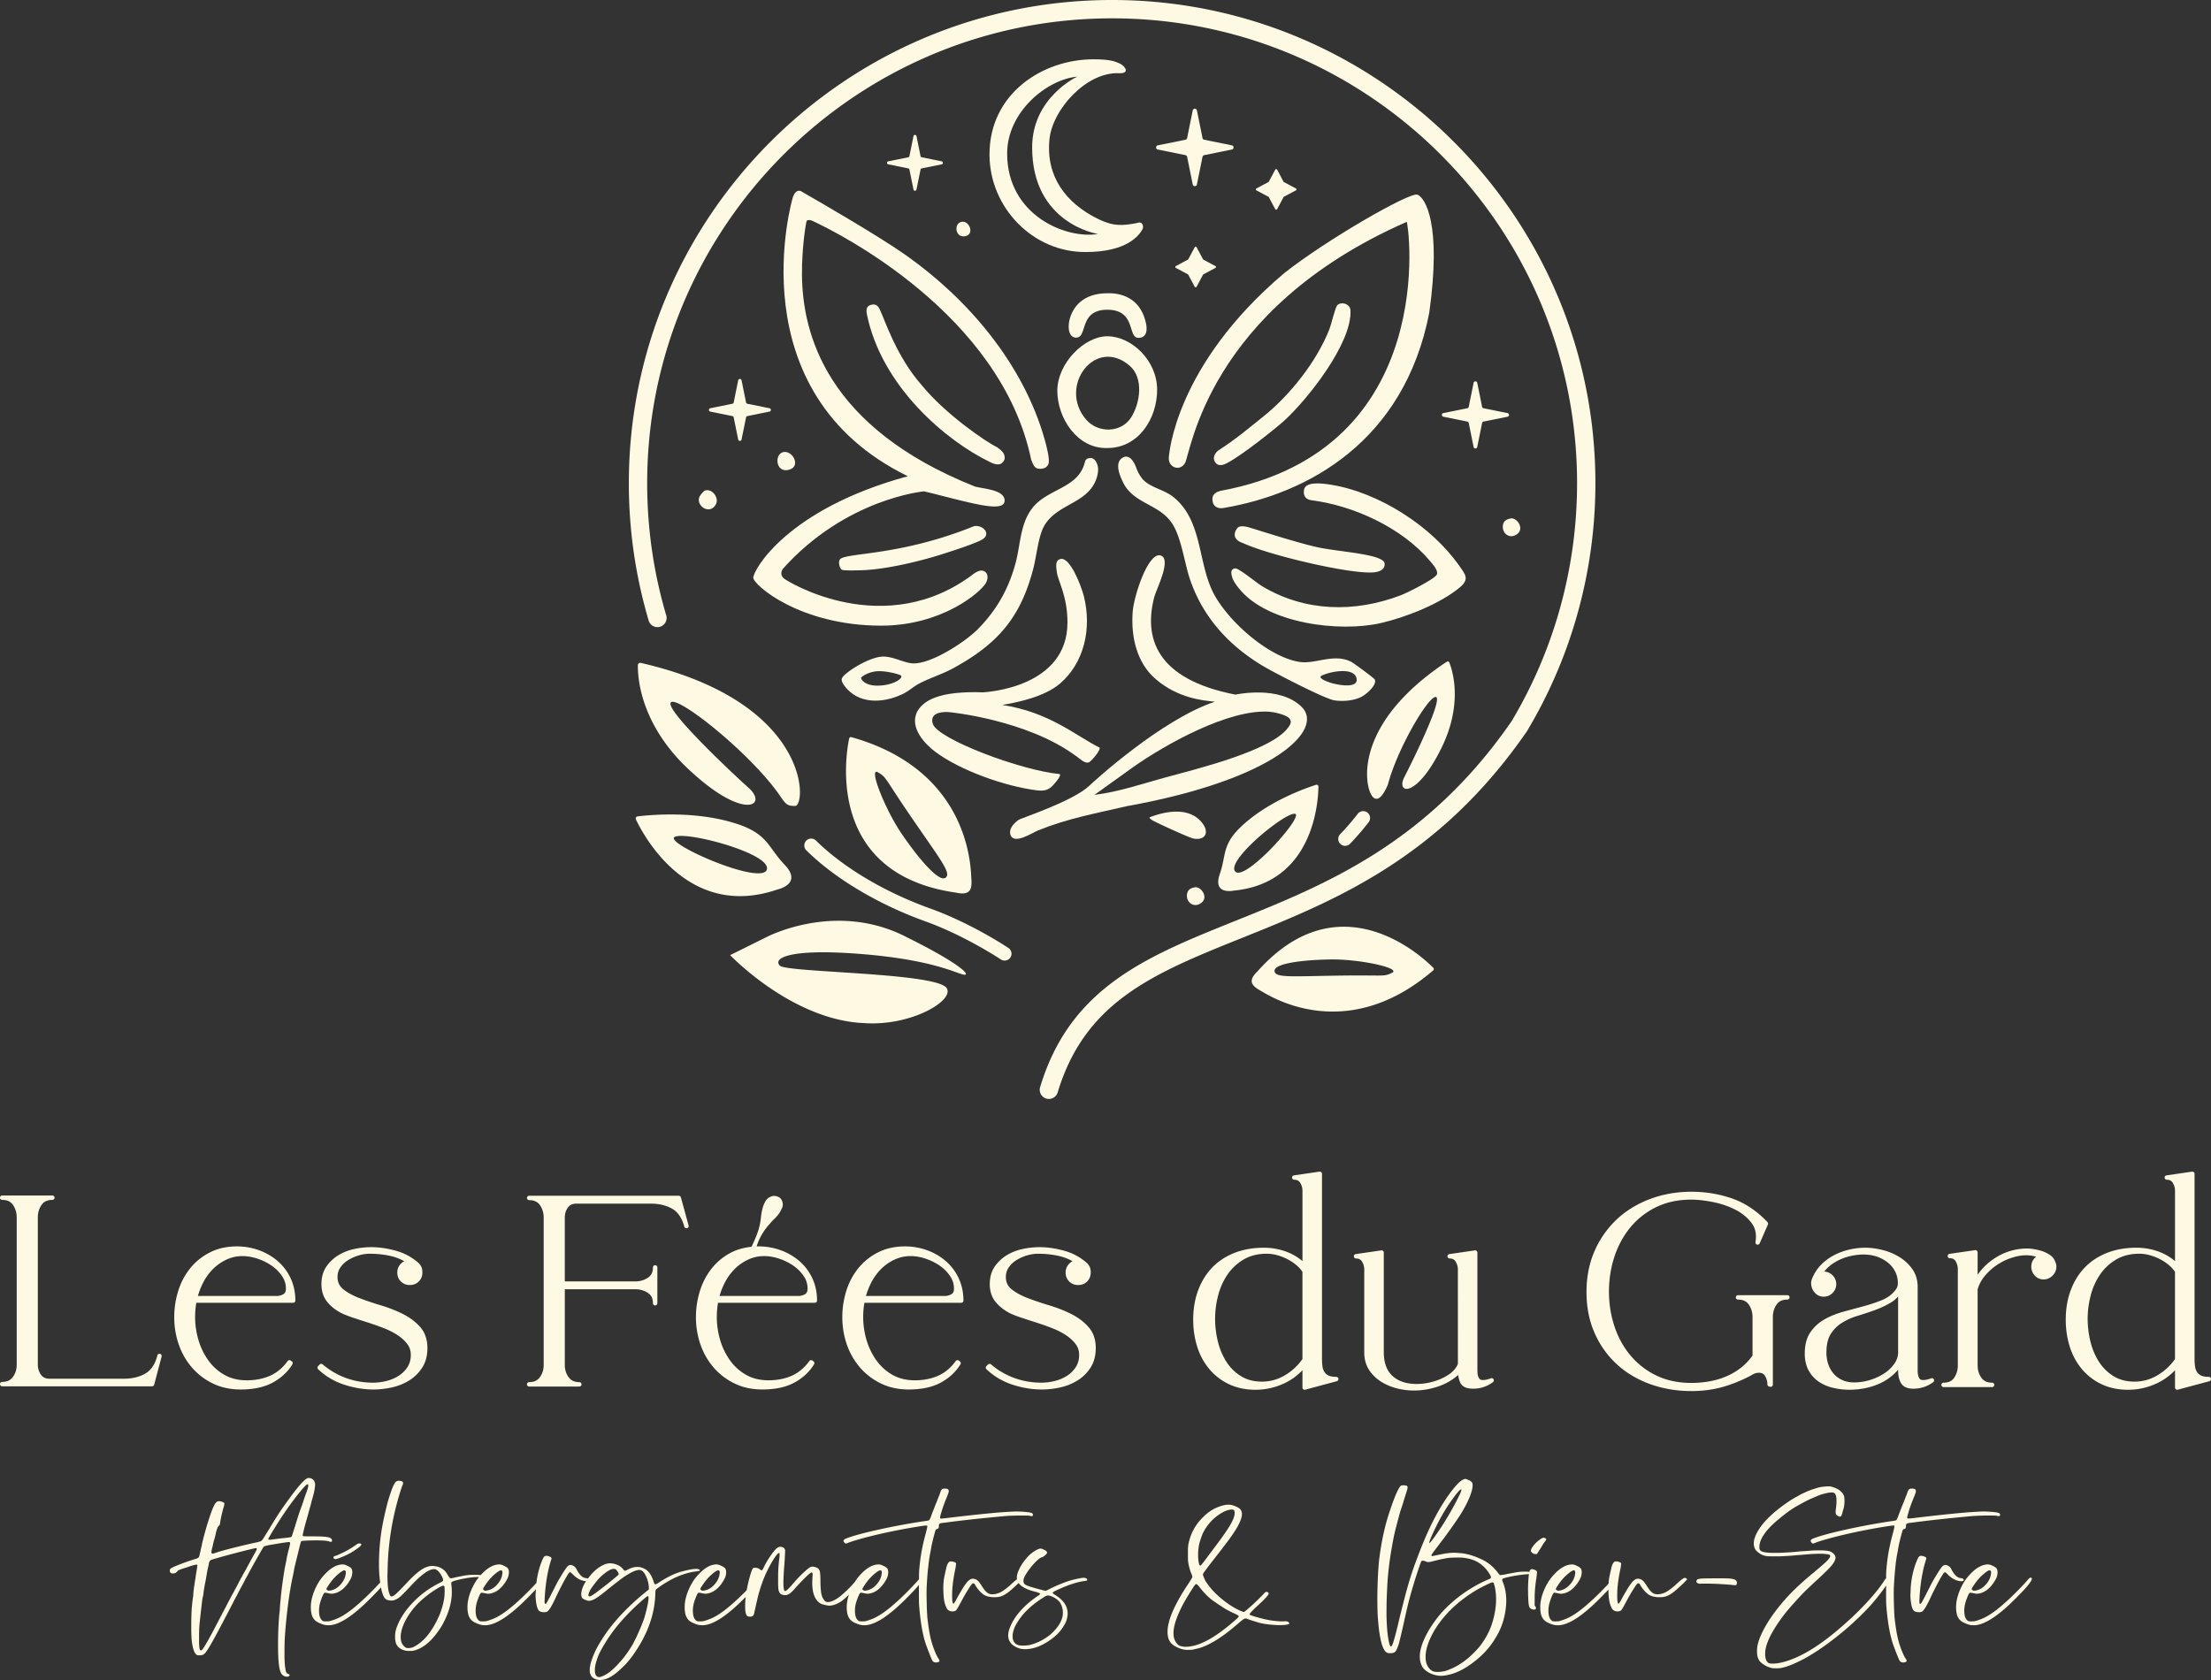 <?xml version="1.0" encoding="UTF-8"?>
<svg xmlns="http://www.w3.org/2000/svg" data-name="Calque 1" viewBox="0 0 283.465 215.433">
  <rect x="0" y="0" width="283.465" height="215.433" fill="#333333" stroke="none"/>
  <g fill="#fdf9e2">
    <path d="M116.091 32.686c8.074 5.691 15.11 14.005 17.843 23.667.189.666.709 2.589.487 3.137-.156.383-.434.555-.844.613-.924.133-1.075-.415-1.373-1.154-3.882-18.737-24.955-29.164-27.649-30.436-.36-.169-.735-.431-1.121-.219-.102.17-.638 3.417-.616 6.889.048 7.638 3.149 19.635 22.191 27.213 1.008.278 3.874.39 3.791 1.843-.051.903-1.533.72-2.24.641-1.836-.206-6.633-1.554-8.084-1.873-.081.007-10.047.916-18.135 9.965-.288.52-.179.886.137 1.185.423.398 13.005 8.137 24.419-.624.676-.446 1.03-.447 1.37-.233.398.251.455.862.139 1.442-.644 1.182-5.618 5.488-13.429 5.488-10.418 0-16.402-5.229-16.402-6.155s4.232-8.761 19.815-13.008c-22.058-10.773-14.819-35.602-14.721-35.831.152-.353.487-1.158 1.307-.556 2.501 1.436 9.788 5.661 13.114 8.006M156.937 65.13c-.895.194-1.375-.302-1.445-.727-.288-1.134.669-1.37.961-1.454 28.401-5.216 24.097-34.546 23.894-34.497-25.637 11.268-27.692 29.758-28.431 30.952-.665 1.076-2.089.54-2.068-.627.01-.534.842-11.926 14.762-23.721 5.266-4.193 16.169-10.501 17.128-10.092.958.408 3.117 3.629 1.498 15.169-3.23 16.541-15.633 23.174-26.298 24.997M165.208 92.03c-.47-.407-1.852-.722-2.479-.765-5.173-.348-13.21 4.128-17.399 7.067l-5.011 3.596c3.143-.383 6.154-1.434 9.194-2.262 3.658-.997 13.362-3.344 15.596-6.312.33-.438.607-.884.099-1.323m-25.516 8.696c.534-.515 9.214-8.465 16.063-10.748-1.554-.148-4.753-.454-7.585-2.892-2.457-2.116-3.179-5.447-2.958-8.586.147-2.078 1.958-7.631 3.533-7.285 1.575.346-.511 4.393-.752 5.309-1.377 5.24.178 10.562 10.396 12.548 0 0 5.68-1.261 8.525 1.61s-3.396 9.264-22.476 12.7c-3.96.924-7.506 1.552-11.322 3.091-.762.308-3.169 1.924-3.577.542-.209-.709.366-1.372 1.015-1.861.325-.246 7.03-2.395 9.138-4.429"></path>
    <path d="M138.949 76.418c1.081 4.262-.016 8.638-3.035 11.226-2.037 1.74-5.449 2.412-7.415 2.754 6.006.913 9.336 3.891 12.478 5.478.165.313-1.015 1.687-1.334 1.86-.556.301-1.331-.594-1.82-.878-6.191-4.519-15.932-5.556-16.384-5.557-.958-.005-2.223.195-1.858 1.492.559 1.981 11.433 6.035 16.272 6.466.323.205-.87 1.485-1.039 1.63-.513.441-1.003.565-1.909.453-4.007-.494-9.805-2.528-13.043-4.973-1.117-.843-3.353-3.003-2.267-5.124.74-1.342 2.679-2.673 8.441-2.465.357-.029 10.82-.569 10.82-8.959 0-3.424-1.24-5.362-1.363-6.452-.076-.66-.255-1.475.413-1.67 1.254-.433 2.729 3.485 3.042 4.72M138.107 9.828c-3.876.355-8.984 4.505-8.984 9.856 0 7.91 7.53 11.005 11.642 10.321 0 0-8.437-1.279-8.437-11.098 0-6.419 5.779-9.078 5.779-9.078m5.364-.441c-4.179-.185-8.524 4.629-8.919 8.437-.498 4.799 2.086 8.203 6.196 10.238 1.982.982 3.179.896 5.069.527.698-.266.827.49.669.786-.472.89-2.1 2.941-7.281 2.941-6.719.067-12.345-5.667-12.345-12.508 0-7.822 6.812-12.202 13.325-12.205 2.118 0 2.763.26 3.388.546.625.286 1.398 1.286-.102 1.238M158.851 75.469c-.41-.512-.771-.994-.914-1.577-.069-.282-.192-.738.17-.937.362-.199.714.114.908.229.827.49 2.212 1.639 2.799 1.99 5.519 3.3 11.888 3.417 17.822 1.142.76-.291 4.302-2.053 4.574-2.638.232-.501-.524-1.322-.865-1.729-3.579-4.254-9.73-7.079-15.129-7.79-.412-.054-1.181-.216-1.041-1.301.141-1.085 1.993-.94 3.474-.699 6.144.995 12.866 5.308 16.43 10.38.749 1.066 1.349 1.699.152 2.723-2.506 2.143-7.008 3.905-10.208 4.638-5.29 1.213-14.554.083-18.171-4.431M144.87 46.935c-4.393-3.873-9.279 2.588-5.635 6.855 1.511 1.769 4.495 1.77 5.788-.269 1.156-1.821 1.624-5.02-.153-6.587m-2.904-3.813c3.117 0 6.386 3.13 6.386 6.845s-2.379 7.486-6.386 7.486c-3.86.117-6.41-3.848-6.41-7.349s3.446-6.983 6.41-6.983M164.593 53.993c-.913.825-5.18 4.281-7.248 5.377-.427.226-1.195.556-1.602-.179-.406-.736.391-1.383.391-1.383 2.539-1.654 3.862-2.83 5.729-4.311 3.493-2.771 6.954-7.139 8.584-11.306.23-.589.721-2.732.995-3.041.446-.503 1.634-.241 1.691.606.281 4.187-5.522 11.508-8.54 14.238M118.182 49.404c3.054 3.738 8.254 7.277 9.598 7.914.934.638 1.088 1.029 1.013 1.577-.365.911-1.162.736-1.934.322-5.522-2.678-13.848-9.629-15.728-18.963-.049-.387-.176-.998.599-1.183.775-.185.982.464 1.148.8.5 1.008 2.055 5.873 5.304 9.532"></path>
    <path d="M177.52 72.308c.033.719-.627.985-1.253 1.071-2.728.371-13.457-2.141-16.884-3.727-1.782-.581-.87-1.822-.695-1.986.262-.246.775-.199 1.286-.078.512.12 6.161 1.985 8.99 2.597 2.829.613 8.556.865 8.556 2.124M107.632 71.836c.279-1.039 7.334-.349 17.203-4.349 1.136-.264 2.301.968 1.104 1.688-.881.528-3.923 1.5-5.055 1.862-2.929.938-7.033 1.912-10.036 2.071-.514.028-2.518.087-2.864-.029-.349-.117-.508-.973-.352-1.243M141.965 39.719c-3.699 0-2.476 3.6-4.006 3.576-.791-.02-1.036-.891-.914-1.862.04-.327.497-3.827 4.963-3.827 1.213-.033 4.042.247 4.873 3.67.274 1.096.122 2.071-.964 2.044-1.368-.035-.252-3.6-3.952-3.6M147.381 104.814c2.199-.866 5.285-1.366 6.852.857.84 1.191.185 2.154-1.271 1.847-.523-.11-4.589-1.963-5.184-2.31-.107-.063-.468-.298-.396-.394M90.406 62.898c.907-.273 1.766.924 1.408 1.699-.697 1.508-2.597.352-2.154-.855.074-.201.533-.779.746-.843M100.351 57.997c1.214-.365 2.431 1.807.799 2.241-1.692.45-1.88-1.916-.799-2.241M193.606 66.498c.808-.241 1.889 1.227.925 1.971-.912.704-1.862.015-1.862-.893s.704-1.008.937-1.077M123.268 28.453c1.034-.227 1.749 1.679.393 1.848-1.194.149-1.405-1.626-.393-1.848M95.795 51.771l2.883.584a.22.22 0 0 1 0 .421l-2.883.585a.222.222 0 0 0-.143.143l-.585 2.883c-.065.205-.355.205-.421 0l-.584-2.883a.224.224 0 0 0-.143-.143l-2.883-.585c-.205-.065-.205-.355 0-.421l2.883-.584a.226.226 0 0 0 .143-.143l.584-2.883c.066-.205.356-.205.421 0l.585 2.883a.224.224 0 0 0 .143.143M154.356 17.913l3.603.73c.256.081.256.444 0 .526l-3.603.73a.274.274 0 0 0-.179.179l-.73 3.603a.276.276 0 0 1-.526 0l-.73-3.603a.274.274 0 0 0-.179-.179l-3.602-.73a.276.276 0 0 1 0-.526l3.602-.73a.274.274 0 0 0 .179-.179l.73-3.602a.276.276 0 0 1 .526 0l.73 3.602a.274.274 0 0 0 .179.179M118.152 20.165l2.598.526c.185.059.185.321 0 .379l-2.598.526a.202.202 0 0 0-.129.129l-.526 2.598c-.059.185-.321.185-.379 0l-.526-2.598a.202.202 0 0 0-.129-.129l-2.598-.526c-.185-.058-.185-.32 0-.379l2.598-.526a.2.2 0 0 0 .129-.129l.526-2.598c.058-.185.32-.185.379 0l.526 2.598a.2.2 0 0 0 .129.129M190.175 52.345l3.123.633a.239.239 0 0 1 0 .455l-3.123.633a.237.237 0 0 0-.155.156l-.633 3.123a.24.24 0 0 1-.456 0l-.633-3.123a.237.237 0 0 0-.155-.156l-3.123-.633a.239.239 0 0 1 0-.455l3.123-.633a.238.238 0 0 0 .155-.155l.633-3.124a.24.24 0 0 1 .456 0l.633 3.124a.238.238 0 0 0 .155.155M164.636 23.362l1.48.79a.144.144 0 0 1 0 .275l-1.48.79a.147.147 0 0 0-.094.094l-.79 1.481a.144.144 0 0 1-.275 0l-.79-1.481a.147.147 0 0 0-.094-.094l-1.481-.79a.144.144 0 0 1 0-.275l1.481-.79a.147.147 0 0 0 .094-.094l.79-1.48a.144.144 0 0 1 .275 0l.79 1.48a.147.147 0 0 0 .094.094M154.312 33.31l1.48.79c.135.043.135.233 0 .275l-1.48.79a.146.146 0 0 0-.094.095l-.79 1.48a.144.144 0 0 1-.275 0l-.79-1.48a.148.148 0 0 0-.095-.095l-1.48-.79c-.134-.042-.134-.232 0-.275l1.48-.79a.148.148 0 0 0 .095-.094l.79-1.48a.144.144 0 0 1 .275 0l.79 1.48a.147.147 0 0 0 .094.094M171.229 87.716a5.054 5.054 0 0 1-.925-.263c-.755-.268-1.232-.594-.891-.786.969-.546 4.391-1.235 4.523.469.068.882-1.403.871-2.707.58m5.018-.594c-.083-.166-2.667-2.069-2.966-2.228-2.216-1.173-4.585.285-6.625-.007-4.098-.587-9.647-5.579-11.311-9.3-1.767-3.952-1.305-8.949-4.908-11.852-1.217-.98-3.086-1.231-4.006-2.367a4.825 4.825 0 0 1-.704-1.241c-.156-.437-.645-1.748-1.546-1.553-.605.225-.827.678-.823 1.232.004.616.286 1.359.63 2.059 1.366 2.773 4.605 2.728 6.279 5.252 1.214 1.83 1.581 5.125 2.344 7.313 1.686 4.833 5.06 8.468 9.427 11.039 1.402.826 7.822 4.162 9.061 4.343 1.091.159 2.445.048 3.428-.446.603-.304 2.074-1.538 1.72-2.246M110.4 86.907c.027-.116 1.009-.842 2.322-.842.981.015 1.995.256 2.636.479.76.263-.721 1.389-2.903 1.377-1.655 0-2.104-.882-2.056-1.014m29.433-28.17c-.648 0-.716.403-.766.601-.855 3.324-4.802 3.308-6.738 5.846-1.563 2.051-1.482 4.675-2.141 7.084-.904 3.3-2.409 5.956-4.799 8.39-1.611 1.641-6.002 4.508-8.342 4.41-1.128-.048-2.413-.847-3.76-.872-1.348-.024-3.549 1.184-4.605 2.023-.847.674-1.039.914-.357 1.797 1.824 2.36 4.985 2.156 7.442.964.77-.373 1.366-.952 2.117-1.343 1.389-.724 2.939-1.184 4.372-1.97 5.693-3.124 8.608-6.493 10.239-12.822.423-1.64.634-4.26 1.48-5.583 1.564-2.444 4.776-2.685 6.202-5.04.342-.564.603-1.311.61-2.026.006-.526-.307-1.459-.954-1.459M153.107 113.797c.808-.241 1.889 1.227.925 1.971-.912.704-1.862.015-1.862-.893s.704-1.008.937-1.077"></path>
    <path d="M134.476 140.924a1.176 1.176 0 0 1-1.126-1.515c3.863-12.82 13.672-16.761 25.032-21.324 11.501-4.622 24.536-9.859 35.404-25.584 5.499-9.201 8.405-19.761 8.405-30.539 0-32.869-26.741-59.61-59.609-59.61s-59.61 26.741-59.61 59.61c0 5.769.822 11.471 2.444 16.948a1.175 1.175 0 0 1-2.254.667 62.032 62.032 0 0 1-2.54-17.615C80.623 27.795 108.418 0 142.583 0s61.959 27.795 61.959 61.96c0 11.217-3.028 22.206-8.76 31.779a.697.697 0 0 1-.041.064c-11.273 16.333-24.666 21.713-36.483 26.462-11.241 4.516-20.12 8.084-23.658 19.822-.153.509-.62.836-1.125.837"></path>
    <path d="M82.151 85.004a.3.3 0 0 0-.369.28c-.032 1.511.269 7.509 6.465 13.334 7.162 6.733 10.243 4.67 7.758 2.437-2.485-2.234-11.424-10.674-9.871-11.047 1.361-.329 9.985 6.579 13.707 11.809.898 1.314 1.021 1.535 2.098 1.535 1.477 0 2.095-13.322-19.789-18.347M185.482 84.859a.223.223 0 0 1 .33.097c.417 1.042 1.777 5.286-1.005 10.953-3.215 6.549-5.894 5.923-4.752 3.721 1.143-2.201 5.145-10.401 3.968-10.255-1.031.128-4.876 6.648-6.094 11.253-1.556 3.681-2.671.97-2.664-1.363.01-3.434 1.948-8.921 10.217-14.406M98.304 111.532c-.718 2.057-13.242-3.423-11.807-4.209 1.434-.787 12.524 2.151 11.807 4.209m2.279-.655c-2.383-2.482-2.052-4.287-7.646-5.668-4.77-1.177-9.812-.689-11.195-.519a.272.272 0 0 0-.216.386c.985 2.081 6.747 12.943 18.185 8.973 0 0 3.254-.69.872-3.172M158.378 111.769c-1.28-1.332 6.231-7.517 7.617-7.418 1.384.099-6.336 8.751-7.617 7.418m10.351-11.129c-1.126.358-5.187 1.764-8.448 4.357-3.825 3.042-2.932 4.317-3.892 7.072-.961 2.756 1.793 2.138 1.793 2.138 10.221-.981 10.826-11.393 10.85-13.344a.23.23 0 0 0-.303-.222M110.774 131.196c-9.236-.377-17.166-8.715-17.166-8.715l4.73-2.346c.731-.362 9.261-4.505 18 .091 6.62 3.281 8.162 4.854 7.276 4.765-.886-.089-3.809-1.906-13.241-2.656s-11.313.61-10.373 1.503c.941.893 20.118.873 21.377 2.882.999 1.593-4.621 4.911-10.602 4.476M121.191 112.575c-.853.527-3.409-2.454-5.569-5.621-2.16-3.167-4.329-8.655-3.067-7.919 1.154.675.747.608 4.453 6.006 3.706 5.397 5.036 7.008 4.183 7.535m3.341.04c-.089-1.258-.121-13.793-15.367-18.087a.238.238 0 0 0-.299.175c-.44 2.117-3.02 17.397 13.736 19.768 1.93.422 2.019-.592 1.93-1.856M178.468 124.746c-1.126.552-.862.268-7.002.363-6.139.095-8.088.299-8.058-.641.031-.94 3.687-1.39 7.282-1.435 3.595-.045 9.008 1.109 7.778 1.713m5.297-.635c-1.425-1.443-12.026-11.386-22.572.476-1.331 1.289-.585 1.885.449 2.471 1.028.583 10.841 7.061 22.106-2.623a.223.223 0 0 0 .017-.324"></path>
    <path d="M128.798 123.177a.878.878 0 0 1-.489-.148c-.046-.031-4.6-3.059-9.657-4.874-6.052-2.175-11.619-5.495-15.276-9.112a.881.881 0 0 1 1.24-1.253c3.481 3.443 8.813 6.616 14.632 8.705 5.267 1.892 9.849 4.94 10.041 5.069a.88.88 0 0 1-.491 1.614M172.452 108.464a.881.881 0 0 1-.623-1.504c.01-.011 1.06-1.068 2.246-2.603a.883.883 0 0 1 1.237-.159.884.884 0 0 1 .158 1.237c-1.258 1.629-2.348 2.724-2.393 2.771a.88.88 0 0 1-.624.259M20.518 173.61a.285.285 0 0 0-.345.202l-.042.161c-.283 1.015-.779 1.737-1.477 2.15-.757.448-1.698.675-2.797.675H6.336c-.494 0-.852-.171-1.092-.523a2.175 2.175 0 0 1-.393-1.268v-18.905c0-.596.161-1.131.477-1.591.298-.432.75-.642 1.382-.642a.283.283 0 1 0 0-.566H.283a.283.283 0 1 0 0 .566c.631 0 1.084.21 1.382.642.316.46.477.995.477 1.591v18.905c0 .601-.16 1.114-.49 1.567-.309.425-.757.631-1.369.631a.283.283 0 1 0 0 .566h19.211a.284.284 0 0 0 .274-.211l.909-3.439.044-.169a.282.282 0 0 0-.204-.343ZM35.61 161.718a7.653 7.653 0 0 0-2.401-1.395 8.279 8.279 0 0 0-2.834-.493c-1.285 0-2.444.256-3.443.762a7.734 7.734 0 0 0-2.523 2.012 8.76 8.76 0 0 0-1.547 2.898 11.242 11.242 0 0 0-.523 3.418c0 1.229.2 2.416.594 3.529a9.013 9.013 0 0 0 1.703 2.948 8.343 8.343 0 0 0 2.675 2.024c1.043.504 2.235.759 3.54.759 1.648 0 3.032-.297 4.114-.884 1.082-.589 1.931-1.378 2.521-2.346a.283.283 0 0 0-.072-.374l-.136-.102a.281.281 0 0 0-.399.061c-.625.862-1.382 1.494-2.249 1.88-.877.39-1.885.587-2.996.587-1.08 0-2.039-.234-2.853-.694a6.418 6.418 0 0 1-2.068-1.856 8.68 8.68 0 0 1-1.268-2.618 10.373 10.373 0 0 1-.43-2.946c0-.622.052-1.235.156-1.825h12.414a.283.283 0 0 0 .283-.283c0-1.034-.203-1.995-.605-2.857a6.543 6.543 0 0 0-1.653-2.203Zm.724 4.238a1.72 1.72 0 0 1-.892.232H25.371a9.297 9.297 0 0 1 .683-1.729 6.946 6.946 0 0 1 1.258-1.732 6.023 6.023 0 0 1 1.722-1.201c1.101-.514 2.403-.63 3.924-.14.64.207 1.245.498 1.799.867a5.1 5.1 0 0 1 1.37 1.337c.355.512.528 1.054.528 1.657 0 .466-.182.627-.32.709ZM51.651 168.496a17.63 17.63 0 0 0-2.817-1.106 39.432 39.432 0 0 1-2.751-.928c-.831-.317-1.526-.697-2.066-1.13-.5-.4-.744-.917-.744-1.581 0-.467.122-.87.375-1.232.259-.374.596-.69 1.003-.94a5.553 5.553 0 0 1 1.358-.598 4.93 4.93 0 0 1 1.366-.21c.927 0 1.827.095 2.676.282a6.436 6.436 0 0 1 1.774.678c-.15.076-.289.179-.417.307a1.56 1.56 0 0 0-.474 1.136c0 .462.154.85.457 1.153.303.303.69.457 1.153.457s.849-.154 1.152-.457c.303-.303.457-.691.457-1.153 0-.236-.027-.433-.083-.6-.058-.172-.164-.348-.349-.561a7.203 7.203 0 0 0-2.919-1.611c-1.803-.512-3.57-.641-5.443-.225a6.443 6.443 0 0 0-2.027.819 5.026 5.026 0 0 0-1.512 1.459c-.404.601-.61 1.346-.61 2.215 0 .927.263 1.709.78 2.324.5.596 1.15 1.09 1.938 1.471.411.183.924.376 1.523.572.589.193 1.219.396 1.888.612.659.213 1.323.451 1.972.708a9.053 9.053 0 0 1 1.714.889c.492.332.898.71 1.206 1.124.294.396.437.848.437 1.379 0 .598-.145 1.124-.43 1.562a3.74 3.74 0 0 1-1.139 1.122 5.204 5.204 0 0 1-1.58.661 7.242 7.242 0 0 1-1.702.213c-1.186 0-2.344-.2-3.44-.595a9.63 9.63 0 0 1-3.006-1.751.284.284 0 0 0-.385.015l-.204.204a.282.282 0 0 0 .005.406 8.735 8.735 0 0 0 3.32 1.968c1.259.416 2.53.627 3.778.627.787 0 1.598-.094 2.41-.279a6.984 6.984 0 0 0 2.232-.922 5.272 5.272 0 0 0 1.634-1.653c.424-.678.638-1.506.638-2.462 0-1.086-.31-1.989-.92-2.686-.589-.671-1.338-1.236-2.229-1.682ZM88.282 157.148l-.013-.048-.973-3.556a.285.285 0 0 0-.274-.209H67.845a.283.283 0 1 0 0 .566c.631 0 1.084.21 1.382.642.316.46.477.995.477 1.591v18.905c0 .601-.16 1.114-.49 1.567-.309.425-.757.631-1.369.631a.283.283 0 1 0 0 .566h6.427a.283.283 0 1 0 0-.566c-.613 0-1.06-.207-1.369-.631-.329-.453-.49-.966-.49-1.567v-9.713h9.067c.575 0 1.107.156 1.579.464.44.287.653.721.653 1.327a.283.283 0 1 0 .566 0v-4.591a.283.283 0 1 0-.566 0c0 .606-.214 1.04-.654 1.327a2.844 2.844 0 0 1-1.579.465h-9.067v-8.183c0-.488.128-.908.391-1.282.24-.342.598-.508 1.094-.508h9.487c1.1 0 2.042.222 2.799.659.723.417 1.24 1.173 1.538 2.247l.013.048a.287.287 0 0 0 .348.199.284.284 0 0 0 .2-.347v-.001ZM102.492 161.718a7.653 7.653 0 0 0-2.401-1.395 8.279 8.279 0 0 0-2.834-.493h-.253a7.645 7.645 0 0 1 1.698-2.906c.175-.218.366-.425.569-.617.227-.215.439-.457.641-.736.121-.194.235-.411.341-.645a1.1 1.1 0 0 0 .028-.886.951.951 0 0 0-.596-.602c-.281-.103-.548-.109-.783-.02-.34.114-.604.334-.786.657a3.735 3.735 0 0 0-.368.937 7.214 7.214 0 0 0-.177.992c-.033.31-.072.586-.115.826a8.844 8.844 0 0 1-.478 1.631c-.149.369-.307.736-.471 1.096l-.151.323c-1.105.11-2.102.42-2.964.924a7.689 7.689 0 0 0-2.294 2.047 9.04 9.04 0 0 0-1.404 2.825 11.263 11.263 0 0 0-.471 3.243c0 1.229.2 2.416.594 3.529a9.013 9.013 0 0 0 1.703 2.948 8.343 8.343 0 0 0 2.675 2.024c1.043.504 2.235.759 3.54.759 1.648 0 3.032-.297 4.114-.884 1.082-.589 1.931-1.378 2.521-2.346a.283.283 0 0 0-.072-.374l-.136-.102a.281.281 0 0 0-.399.061c-.625.862-1.382 1.494-2.249 1.88-.877.39-1.885.587-2.996.587-1.08 0-2.039-.234-2.853-.694a6.418 6.418 0 0 1-2.068-1.856 8.68 8.68 0 0 1-1.268-2.618 10.373 10.373 0 0 1-.43-2.946c0-.622.052-1.235.156-1.825h12.414a.283.283 0 0 0 .283-.283c0-1.034-.203-1.995-.605-2.857a6.543 6.543 0 0 0-1.653-2.203Zm.724 4.238a1.72 1.72 0 0 1-.892.232H92.253a9.297 9.297 0 0 1 .683-1.729 6.946 6.946 0 0 1 1.258-1.732 6.023 6.023 0 0 1 1.722-1.201c1.101-.514 2.403-.63 3.924-.14.64.207 1.245.498 1.799.867a5.1 5.1 0 0 1 1.37 1.337c.355.512.528 1.054.528 1.657 0 .466-.182.627-.32.709ZM121.261 161.718a7.653 7.653 0 0 0-2.401-1.395 8.279 8.279 0 0 0-2.834-.493c-1.285 0-2.444.256-3.443.762a7.734 7.734 0 0 0-2.523 2.012 8.76 8.76 0 0 0-1.547 2.898 11.242 11.242 0 0 0-.523 3.418c0 1.229.2 2.416.594 3.529a9.013 9.013 0 0 0 1.703 2.948 8.343 8.343 0 0 0 2.675 2.024c1.043.504 2.235.759 3.54.759 1.648 0 3.032-.297 4.114-.884 1.082-.589 1.931-1.378 2.521-2.346a.283.283 0 0 0-.072-.374l-.136-.102a.281.281 0 0 0-.399.061c-.625.862-1.382 1.494-2.249 1.88-.877.39-1.885.587-2.996.587-1.08 0-2.039-.234-2.853-.694a6.418 6.418 0 0 1-2.068-1.856 8.68 8.68 0 0 1-1.268-2.618 10.373 10.373 0 0 1-.43-2.946c0-.622.052-1.235.156-1.825h12.414a.283.283 0 0 0 .283-.283c0-1.034-.203-1.995-.605-2.857a6.543 6.543 0 0 0-1.653-2.203Zm.724 4.238a1.72 1.72 0 0 1-.892.232h-10.071a9.297 9.297 0 0 1 .683-1.729 6.946 6.946 0 0 1 1.258-1.732 6.023 6.023 0 0 1 1.722-1.201c1.101-.514 2.403-.63 3.924-.14.64.207 1.245.498 1.799.867a5.1 5.1 0 0 1 1.37 1.337c.355.512.528 1.054.528 1.657 0 .466-.182.627-.32.709ZM137.336 168.496a17.63 17.63 0 0 0-2.817-1.106 39.432 39.432 0 0 1-2.751-.928c-.831-.317-1.526-.697-2.066-1.13-.5-.4-.744-.917-.744-1.581 0-.467.122-.87.375-1.232.259-.374.596-.69 1.003-.94a5.553 5.553 0 0 1 1.358-.598 4.93 4.93 0 0 1 1.366-.21c.927 0 1.827.095 2.676.282a6.436 6.436 0 0 1 1.774.678c-.15.076-.289.179-.417.307a1.56 1.56 0 0 0-.474 1.136c0 .462.154.85.457 1.153.303.303.69.457 1.153.457s.849-.154 1.152-.457c.303-.303.457-.691.457-1.153 0-.236-.027-.433-.083-.6-.058-.172-.164-.348-.349-.561a7.203 7.203 0 0 0-2.919-1.611c-1.803-.512-3.569-.641-5.443-.225a6.443 6.443 0 0 0-2.027.819 5.026 5.026 0 0 0-1.512 1.459c-.404.601-.61 1.346-.61 2.215 0 .927.263 1.709.78 2.324.5.596 1.15 1.09 1.938 1.471.411.183.924.376 1.523.572.589.193 1.219.396 1.888.612.659.213 1.323.451 1.972.708a9.053 9.053 0 0 1 1.714.889c.492.332.898.71 1.206 1.124.294.396.437.848.437 1.379 0 .598-.145 1.124-.43 1.562a3.74 3.74 0 0 1-1.139 1.122 5.204 5.204 0 0 1-1.58.661 7.242 7.242 0 0 1-1.702.213c-1.186 0-2.344-.2-3.44-.595a9.63 9.63 0 0 1-3.006-1.751.284.284 0 0 0-.385.015l-.204.204a.282.282 0 0 0 .005.406 8.735 8.735 0 0 0 3.32 1.968c1.259.416 2.53.627 3.778.627.787 0 1.598-.094 2.41-.279a6.984 6.984 0 0 0 2.232-.922 5.272 5.272 0 0 0 1.634-1.653c.424-.678.638-1.506.638-2.462 0-1.086-.31-1.989-.92-2.686-.589-.671-1.338-1.236-2.229-1.682ZM171.314 176.559c-.411 0-.737-.054-.971-.162a1.215 1.215 0 0 1-.528-.443 1.692 1.692 0 0 1-.261-.716 7.202 7.202 0 0 1-.065-1.014v-23.699a.283.283 0 0 0-.324-.28l-3.264.476a.283.283 0 0 0 .041.564c.354 0 .595.129.759.405.191.322.283.642.283.978v9.046a7 7 0 0 0-2.013-1.185 8.266 8.266 0 0 0-2.939-.528c-1.388 0-2.659.224-3.777.666-1.121.444-2.082 1.079-2.854 1.887-.772.806-1.375 1.788-1.795 2.92-.418 1.126-.63 2.389-.63 3.754 0 1.2.17 2.356.506 3.433a8.34 8.34 0 0 0 1.531 2.867 7.431 7.431 0 0 0 2.526 1.962c.998.481 2.155.725 3.438.725 1.26 0 2.484-.272 3.639-.808a7.66 7.66 0 0 0 2.368-1.695v2.22a.284.284 0 0 0 .357.274l4.046-1.088a.283.283 0 0 0-.074-.557Zm-4.33-2.286a7.17 7.17 0 0 1-2.226 2.071c-.914.549-1.912.827-2.965.827s-1.967-.243-2.722-.721a5.943 5.943 0 0 1-1.867-1.867 8.656 8.656 0 0 1-1.07-2.585 12.258 12.258 0 0 1-.349-2.875c0-1.013.134-2.035.399-3.039a8.457 8.457 0 0 1 1.217-2.682 6.472 6.472 0 0 1 2.069-1.906c.824-.482 1.811-.726 2.934-.726.425 0 .864.06 1.303.177.445.12.879.285 1.29.491.412.206.8.458 1.154.747.326.267.605.571.831.903v11.184ZM191.139 176.747a4.257 4.257 0 0 1-.527.159c-.309.074-.711.106-.867-.037a.85.85 0 0 1-.216-.32c-.056-.141-.09-.3-.099-.472a9.675 9.675 0 0 1-.017-.528v-14.927a.283.283 0 0 0-.324-.28l-3.264.476a.283.283 0 0 0 .041.564c.354 0 .595.129.759.405.188.317.283.646.283.977l.004 12.137s-.016.055-.106.225c-.11.205-.151.253-.187.296-.228.33-.538.625-.924.874-.401.26-.835.48-1.29.654a8.029 8.029 0 0 1-1.411.394 7.618 7.618 0 0 1-1.344.131c-1.326 0-2.377-.347-3.124-1.031-.74-.677-1.115-1.699-1.115-3.038v-12.785a.283.283 0 0 0-.324-.28l-3.264.476a.283.283 0 0 0 .041.564c.354 0 .595.129.759.405.188.317.283.646.283.977v10.643c0 .868.204 1.623.607 2.245.395.611.91 1.12 1.531 1.514.611.388 1.296.68 2.037.868a8.924 8.924 0 0 0 2.195.281c1.115 0 2.229-.2 3.311-.595a7.282 7.282 0 0 0 2.359-1.401c.048.383.141.718.28 1.003.243.501.792.755 1.632.755a4.19 4.19 0 0 0 2.549-.838.282.282 0 0 0 .08-.363.28.28 0 0 0-.349-.13ZM229.152 166.086h-6.325a.283.283 0 1 0 0 .566c.631 0 1.084.21 1.382.642.316.46.477.995.477 1.591v4.943a7.363 7.363 0 0 1-1.489 1.565 8.36 8.36 0 0 1-1.907 1.118c-.678.285-1.401.496-2.15.628-.751.132-1.524.2-2.297.2-1.672 0-3.174-.317-4.467-.941a9.963 9.963 0 0 1-3.307-2.546c-.902-1.066-1.599-2.322-2.073-3.732-.475-1.414-.716-2.928-.716-4.5s.241-3.093.716-4.517c.474-1.421 1.171-2.689 2.074-3.767a9.872 9.872 0 0 1 3.307-2.562c1.292-.624 2.794-.941 4.467-.941.772 0 1.686.101 2.717.301 1.023.198 1.988.522 2.868.961.865.433 1.575 1.007 2.112 1.704.521.678.692 1.49.523 2.483a.283.283 0 0 0 .198.319.288.288 0 0 0 .341-.158l1.054-2.415a.283.283 0 0 0-.053-.307c-1.318-1.41-2.826-2.424-4.481-3.014-1.644-.586-3.421-.884-5.281-.884s-3.633.31-5.267.919c-1.638.611-3.077 1.489-4.277 2.609a12.271 12.271 0 0 0-2.854 4.053c-.693 1.571-1.044 3.349-1.044 5.283s.352 3.707 1.045 5.267c.693 1.56 1.654 2.907 2.856 4.004 1.201 1.097 2.64 1.952 4.278 2.54 1.633.586 3.404.884 5.264.884 1.425 0 2.772-.175 4.004-.52a18.274 18.274 0 0 0 3.729-1.529c.162-.101.319-.177.466-.226.142-.047.301-.07.472-.07.373 0 .625.138.79.432.193.347.287.69.287 1.052 0 .13.088.243.214.275l.136.034a.283.283 0 0 0 .352-.275v-8.671c0-.596.16-1.132.477-1.591.298-.432.75-.642 1.382-.642a.283.283 0 1 0 0-.566ZM247.583 176.747a4.257 4.257 0 0 1-.527.159c-.337.08-.773.1-.908-.06a1.085 1.085 0 0 1-.214-.434 2.386 2.386 0 0 1-.076-.607v-10.762c0-.87-.223-1.634-.662-2.27a5.588 5.588 0 0 0-1.647-1.557 7.654 7.654 0 0 0-2.172-.919c-1.535-.388-2.875-.383-4.299-.053a8.28 8.28 0 0 0-1.989.74 6.537 6.537 0 0 0-1.671 1.262 5.372 5.372 0 0 0-1.135 1.823 1.859 1.859 0 0 0-.06.22 1.226 1.226 0 0 0-.023.244c0 .453.149.858.441 1.203.304.36.697.543 1.169.543.439 0 .821-.159 1.135-.474.315-.314.474-.697.474-1.136s-.159-.82-.474-1.135a1.553 1.553 0 0 0-1.07-.473c.185-.241.394-.461.627-.657a6.066 6.066 0 0 1 1.348-.861 6.84 6.84 0 0 1 1.535-.506c1.107-.225 2.209-.238 3.203.093.511.171.981.419 1.396.738.406.312.735.704.976 1.164.238.456.359.973.359 1.535 0 .341-.122.647-.38.945-.42.525-.993.937-1.704 1.223-.75.302-1.551.568-2.381.788-.851.228-1.708.46-2.57.698-.879.243-1.685.572-2.395.98a5.415 5.415 0 0 0-1.793 1.65c-.473.691-.713 1.608-.713 2.727 0 .839.166 1.566.494 2.16a4.13 4.13 0 0 0 1.296 1.44 5.498 5.498 0 0 0 1.846.79 9.216 9.216 0 0 0 2.122.246c.625 0 1.273-.065 1.925-.192a8.866 8.866 0 0 0 1.861-.58 6.929 6.929 0 0 0 1.649-1.028c.281-.236.54-.494.776-.775v.149c0 .639.128 1.175.381 1.592.28.463.808.698 1.569.698.942 0 1.8-.282 2.549-.838a.282.282 0 0 0 .08-.363.28.28 0 0 0-.349-.13Zm-4.23-3.373c0 .535-.156 1.022-.477 1.488a4.727 4.727 0 0 1-1.3 1.251 7.1 7.1 0 0 1-1.831.849 7.012 7.012 0 0 1-2.059.311c-.547 0-1.045-.1-1.482-.298a3.245 3.245 0 0 1-1.111-.812 3.582 3.582 0 0 1-.693-1.214 4.662 4.662 0 0 1-.24-1.507c0-.984.18-1.775.536-2.35a4.492 4.492 0 0 1 1.424-1.44 8.048 8.048 0 0 1 1.987-.902c.74-.224 1.489-.472 2.224-.736.739-.265 1.43-.587 2.054-.958.371-.22.694-.489.966-.804v7.123ZM262.823 160.934a3.935 3.935 0 0 0-.953-.477 6.61 6.61 0 0 0-1.049-.267 5.586 5.586 0 0 0-.897-.089 7.575 7.575 0 0 0-4.06 1.165 7.782 7.782 0 0 0-2.321 2.203v-2.88a.283.283 0 0 0-.324-.28l-3.264.476a.283.283 0 0 0 .041.564c.351 0 .586.127.739.399.181.324.27.646.27.984v12.343c0 .606-.151 1.127-.462 1.593-.287.43-.732.639-1.362.639a.283.283 0 1 0 0 .566h6.222a.283.283 0 1 0 0-.566c-.632 0-1.084-.21-1.382-.643-.321-.465-.477-.985-.477-1.59v-9.743a.386.386 0 0 0 .029-.092 4.819 4.819 0 0 1 .94-1.678 7.492 7.492 0 0 1 3.375-2.261c1.058-.346 2.082-.465 3.151-.147-.088.07-.17.151-.246.243-.246.301-.37.647-.37 1.029 0 .434.151.819.449 1.144.304.332.683.5 1.127.5.439 0 .826-.165 1.153-.491.326-.327.491-.714.491-1.153 0-.226-.065-.468-.187-.709-.111-.303-.323-.566-.632-.782ZM283.181 176.559c-.411 0-.737-.054-.971-.162a1.215 1.215 0 0 1-.528-.443 1.692 1.692 0 0 1-.261-.716 7.202 7.202 0 0 1-.065-1.014v-23.699a.283.283 0 0 0-.324-.28l-3.264.476a.283.283 0 0 0 .041.564c.354 0 .595.129.759.405.191.322.283.642.283.978v9.046a7 7 0 0 0-2.013-1.185 8.266 8.266 0 0 0-2.939-.528c-1.388 0-2.659.224-3.777.666-1.121.444-2.082 1.079-2.854 1.887-.772.806-1.375 1.788-1.795 2.92-.418 1.126-.63 2.389-.63 3.754 0 1.2.17 2.356.506 3.433a8.34 8.34 0 0 0 1.531 2.867 7.431 7.431 0 0 0 2.526 1.962c.998.481 2.155.725 3.438.725 1.26 0 2.484-.272 3.639-.808a7.66 7.66 0 0 0 2.368-1.695v2.22a.284.284 0 0 0 .357.274l4.046-1.088a.283.283 0 0 0-.074-.557Zm-4.33-2.286a7.17 7.17 0 0 1-2.226 2.071c-.914.549-1.912.827-2.965.827s-1.967-.243-2.722-.721a5.943 5.943 0 0 1-1.867-1.867 8.656 8.656 0 0 1-1.07-2.585 12.258 12.258 0 0 1-.349-2.875c0-1.013.134-2.035.399-3.039a8.457 8.457 0 0 1 1.217-2.682 6.472 6.472 0 0 1 2.069-1.906c.824-.482 1.811-.726 2.934-.726.425 0 .864.06 1.303.177.445.12.879.285 1.29.491.412.206.8.458 1.154.747.326.267.605.571.831.903v11.184ZM41.637 197.565c.261.024.457.06.588.107a.44.44 0 0 0 .174.053h.022c.029 0 .051-.006.065-.018.058-.035.087-.083.087-.143a.412.412 0 0 0-.087-.231c-.087-.118-.305-.202-.653-.249s-.937-.071-1.764-.071c-.668 0-1.06-.006-1.176-.018a.125.125 0 0 1-.065-.054c-.015-.023-.022-.047-.022-.071s.025-.148.076-.374a23.38 23.38 0 0 1 .402-1.532c.043-.178.094-.362.153-.552.073-.261.145-.528.218-.802.029-.083.051-.161.065-.231.029-.083.058-.178.087-.285l.153-.623c.043-.131.083-.267.12-.41.036-.143.069-.261.098-.357.101-.38.167-.724.196-1.033.014-.095.022-.184.022-.267a.842.842 0 0 0-.065-.374.725.725 0 0 0-.327-.392.815.815 0 0 0-.392-.107h-.087c-.348.012-1.147.873-2.396 2.583-.45.606-.864 1.191-1.241 1.755a49.231 49.231 0 0 0-1.35 2.165c-.218.344-.392.623-.523.837s-.232.374-.305.481a1.135 1.135 0 0 1-.174.214.417.417 0 0 1-.109.071c-.058.024-.178.06-.359.107-.182.048-.396.095-.643.143-.857.19-1.728.398-2.614.623-.886.225-1.568.416-2.047.57-.233.095-.407.143-.523.143-.043 0-.073-.012-.087-.036-.029-.023-.043-.077-.043-.16 0-.095.022-.238.065-.427.014-.083.036-.161.065-.232.043-.19.076-.338.098-.445s.043-.202.065-.285.055-.184.098-.303c.029-.118.061-.249.098-.392.036-.142.062-.267.076-.374.073-.261.134-.46.185-.597a.683.683 0 0 1 .185-.294c.043-.035.076-.071.098-.107s.04-.086.055-.151c.014-.065.029-.157.043-.276.073-.475.203-1.057.392-1.746.058-.154.094-.291.109-.41a.938.938 0 0 0 .022-.161v-.053c-.029-.059-.116-.118-.261-.178a1.1 1.1 0 0 0-.414-.089.51.51 0 0 0-.261.063.853.853 0 0 0-.239.24c-.203.297-.472.962-.806 1.995a41.32 41.32 0 0 0-.893 3.206.903.903 0 0 1-.043.249 2.143 2.143 0 0 0-.065.267.129.129 0 0 1-.022.071 4.6 4.6 0 0 1-.065.329l-.087.365c-.043.25-.102.398-.174.446-.015.024-.069.056-.163.098a1.69 1.69 0 0 1-.294.098 30.54 30.54 0 0 0-1.895.659c-.581.226-.966.398-1.154.517-.073.048-.117.089-.131.125a.206.206 0 0 0-.022.107v.071c0 .083.007.142.022.178a.281.281 0 0 0 .087.107.42.42 0 0 0 .153.062c.043.006.109.009.196.009a.683.683 0 0 0 .501-.267.215.215 0 0 1 .065-.089.63.63 0 0 1 .152-.08 8.495 8.495 0 0 1 .915-.312c.363-.131.639-.223.827-.276.189-.053.319-.086.392-.097h.087c.043 0 .073.006.087.018h.022c0 .012.004.02.011.027.007.006.011.021.011.044a.643.643 0 0 1-.011.098 2.446 2.446 0 0 0-.022.178 3.61 3.61 0 0 1-.043.294 15.808 15.808 0 0 0-.163 1.033c-.029.167-.058.338-.087.517l-.098.668a8.906 8.906 0 0 0-.076.632c-.015.178-.029.368-.044.57-.029.178-.051.321-.065.427-.058.463-.098.873-.12 1.229-.022.357-.04.885-.054 1.586v.766c0 .463.011.888.033 1.274a7.4 7.4 0 0 0 .141 1.095c.116.523.254.855.414.998.043.048.08.083.109.107s.069.039.12.045c.051.006.12.009.207.009h.109a.975.975 0 0 0 .327-.054c.101-.035.218-.125.349-.267.131-.154.308-.419.533-.793.225-.374.552-.959.98-1.755s1.013-1.906 1.753-3.331c.145-.273.275-.528.392-.766.174-.332.283-.534.327-.606.029-.048.073-.131.131-.25a4.96 4.96 0 0 0 .174-.356c.073-.131.156-.285.251-.463.094-.178.185-.339.272-.481.073-.154.16-.327.261-.517.102-.202.196-.374.283-.517.276-.523.57-1.063.882-1.621s.584-1.039.817-1.443c.232-.404.37-.635.414-.695a.655.655 0 0 1 .207-.098c.094-.029.251-.068.468-.116.232-.035.537-.086.915-.151.377-.065.729-.122 1.056-.169s.519-.071.577-.071c.073 0 .123.018.153.054.014.012.022.042.022.089 0 .035-.011.101-.033.196l-.12.517c-.058.202-.109.4-.153.596s-.08.348-.109.455l-.055.356a4.563 4.563 0 0 1-.076.392 21.87 21.87 0 0 0-.294 1.639 61.86 61.86 0 0 0-.251 1.817l-.055.481c-.022.19-.04.374-.055.553-.014.202-.036.421-.065.659-.014.19-.029.357-.043.499 0 .154-.011.329-.033.525l-.055.508a42.884 42.884 0 0 0-.152 3.634v.445c0 1.022.043 1.841.131 2.458.058.416.141.724.25.926a.838.838 0 0 0 .468.41.649.649 0 0 0 .239.053h.131c.058 0 .123-.029.196-.089.044-.036.065-.071.065-.107 0-.06-.065-.114-.196-.161a.4.4 0 0 1-.229-.196c-.051-.095-.091-.261-.12-.499-.058-.285-.095-.777-.109-1.478v-.695c0-.475.007-.944.022-1.407.073-1.33.203-2.761.392-4.293.189-1.531.414-2.886.675-4.061.029-.154.058-.297.087-.427l.087-.499c.044-.19.123-.519.24-.989.116-.469.229-.929.337-1.38.109-.451.185-.749.229-.891.014-.047.033-.092.055-.133s.04-.068.055-.08c.058-.024.279-.044.664-.063.385-.018.795-.027 1.231-.027.421 0 .784.012 1.089.035Zm-8.712 1.052a.745.745 0 0 1-.087.231c-.058.119-.16.309-.305.57l-.457.819c-.087.166-.16.302-.218.41-.087.154-.193.347-.316.579-.123.231-.251.455-.381.668a7.726 7.726 0 0 1-.349.641 2.32 2.32 0 0 1-.174.321 6.093 6.093 0 0 1-.185.383c-.095.184-.2.377-.316.579-.102.202-.239.457-.414.766-.174.333-.341.647-.501.944-.145.285-.272.532-.381.739a9.257 9.257 0 0 1-.207.383.519.519 0 0 1-.065.125c-.102.202-.254.493-.457.873-1.06 2.055-1.75 3.302-2.069 3.741-.117.167-.211.25-.283.25-.087 0-.145-.078-.174-.232-.029-.095-.051-.35-.065-.766V210c0-.226.003-.517.011-.873a9.98 9.98 0 0 1 .055-.926c.189-1.77.312-2.838.37-3.206l.065-.285c.029-.131.051-.273.065-.427.014-.142.036-.294.065-.454.029-.161.051-.294.065-.401.044-.238.08-.428.109-.57l.087-.427.044-.303c.029-.142.058-.303.087-.481s.058-.326.087-.445a12.203 12.203 0 0 0 .152-.712c.029-.178.083-.303.163-.374.079-.071.257-.142.533-.214a69.11 69.11 0 0 1 1.851-.517c.798-.214 1.553-.41 2.265-.588.711-.178 1.103-.267 1.176-.267h.043c.044 0 .08.018.109.053v.036Zm5.576-5.006c-.073.202-.171.496-.294.882-.123.386-.243.769-.359 1.149a45.7 45.7 0 0 1-.305.962c-.087.261-.138.41-.152.445-.029.036-.113.066-.251.089-.138.024-.359.054-.664.089a10.44 10.44 0 0 0-.61.063c-.232.03-.435.056-.61.08-.233.035-.414.059-.545.071h-.24c-.029 0-.051-.018-.065-.053v-.036c0-.012.004-.032.011-.062a.938.938 0 0 1 .098-.187c.058-.095.138-.231.239-.41a16.3 16.3 0 0 1 .414-.677c.305-.498.57-.92.795-1.265s.497-.748.817-1.211a36.061 36.061 0 0 1 1.71-2.271c.515-.623.831-.935.947-.935.058 0 .087.054.087.161 0 .131-.058.368-.174.713-.058.142-.123.318-.196.525-.073.208-.138.401-.196.579a35.294 35.294 0 0 1-.457 1.301Z"></path>
    <path d="M89.552 201.458c.073-.018.123-.032.153-.044.029-.024.04-.044.033-.063-.007-.018-.033-.038-.076-.062-.073-.071-.21-.107-.414-.107-.392 0-1.024.118-1.895.356-.813.214-1.771.677-2.875 1.39-.218.154-.37.231-.457.231a.284.284 0 0 1-.076-.018c-.037-.012-.091-.137-.163-.374-.218-.677-.53-1.169-.937-1.478-.058-.036-.131-.074-.218-.116l-.239-.116a1.882 1.882 0 0 0-.675-.125c-.363 0-.748.101-1.154.303a1.97 1.97 0 0 1-.457.196.48.48 0 0 1-.12-.089.814.814 0 0 1-.141-.178c-.247-.285-.588-.487-1.024-.606a2.105 2.105 0 0 0-.588-.089c-.232 0-.457.042-.675.125-.683.274-1.307.754-1.873 1.443-.116.134-.21.265-.309.396a1.023 1.023 0 0 0-.301-.075c-.421-.047-.821-.451-1.198-1.211-.117-.214-.313-.362-.588-.445-.044-.012-.095-.018-.153-.018s-.131.021-.218.062c-.087.042-.2.158-.337.348-.138.19-.323.475-.555.855-.145.238-.269.443-.37.615a12.39 12.39 0 0 0-.349.641l-.588 1.149c-.116.238-.218.436-.305.596l-.207.383a2.527 2.527 0 0 1-.131.223.315.315 0 0 1-.087.098.12.12 0 0 1-.055.018c-.043 0-.073-.023-.087-.071-.015-.048-.022-.137-.022-.267s.007-.321.022-.57c.116-1.889.406-3.521.871-4.899 0-.143-.145-.25-.435-.321a.908.908 0 0 0-.24-.036.589.589 0 0 0-.174.036c-.073.024-.153.122-.239.294a8.066 8.066 0 0 0-.327.792c-.264.774-.434 1.56-.527 2.356-.329.361-.728.776-1.204 1.251a28.882 28.882 0 0 1-1.775 1.648c-1.046.902-1.968 1.496-2.766 1.781a8.406 8.406 0 0 1-.653.214 2.297 2.297 0 0 1-.414.035h-.152a.932.932 0 0 1-.261-.027.447.447 0 0 1-.153-.08c-.218-.178-.349-.469-.392-.873a3.434 3.434 0 0 1-.022-.392c0-.309.043-.635.131-.98.073-.249.16-.498.261-.748.101-.249.181-.415.24-.499a.21.21 0 0 1 .109-.071h.043c.044 0 .102.006.174.018.072.012.189.035.348.071.116.024.21.036.283.036s.16-.006.261-.018c.798-.143 1.481-.677 2.047-1.603.145-.238.243-.442.294-.615.051-.172.076-.347.076-.525 0-.214-.043-.377-.131-.49-.087-.112-.269-.229-.545-.347a1.232 1.232 0 0 0-.588-.161 1.65 1.65 0 0 0-.218.018c-.668.095-1.336.499-2.004 1.211-.046.048-.082.093-.125.14a5.834 5.834 0 0 0-.746-.033c-.319 0-.566.006-.741.018a7.138 7.138 0 0 0-.675.089 72.6 72.6 0 0 0-.599.116c-.211.042-.389.08-.533.116a3.285 3.285 0 0 1-.545.107.182.182 0 0 1-.098-.036.607.607 0 0 1-.131-.133 2.27 2.27 0 0 1-.185-.294c-.363-.641-.893-1.003-1.59-1.087a2.535 2.535 0 0 0-.392-.035 2.39 2.39 0 0 0-.305.027 2.185 2.185 0 0 0-.501.152c-.581.214-1.38.861-2.396 1.942-.61.653-1.06 1.116-1.35 1.389-.291.261-.494.392-.61.392h-.109c-.058 0-.123-.107-.196-.321-.174-.392-.261-1.169-.261-2.334l.022-.802c.058-3.408.617-6.787 1.677-10.136a5.05 5.05 0 0 1 .12-.357c.036-.095.055-.148.055-.16 0-.012.011-.039.033-.08a.64.64 0 0 0 .054-.152.492.492 0 0 0 .044-.178.266.266 0 0 0-.076-.187c-.051-.054-.185-.092-.403-.116h-.065a.64.64 0 0 0-.283.062c-.087.042-.174.134-.261.276-.131.202-.283.552-.457 1.051-.174.499-.327.986-.457 1.461-.349 1.366-.603 2.551-.762 3.554a27.092 27.092 0 0 0-.305 3.215c-.015.38-.022.742-.022 1.087 0 .784.043 1.503.131 2.155.008.065.018.117.026.18a36.8 36.8 0 0 1-1.256 1.308 28.882 28.882 0 0 1-1.775 1.648c-1.046.902-1.968 1.496-2.766 1.781a8.406 8.406 0 0 1-.653.214 2.297 2.297 0 0 1-.414.035h-.152a.932.932 0 0 1-.261-.027.447.447 0 0 1-.153-.08c-.218-.178-.349-.469-.392-.873a3.434 3.434 0 0 1-.022-.392c0-.309.043-.635.131-.98.073-.249.16-.498.261-.748.101-.249.181-.415.24-.499a.21.21 0 0 1 .109-.071h.043c.044 0 .102.006.174.018.072.012.189.035.348.071.116.024.21.036.283.036s.16-.006.261-.018c.798-.143 1.481-.677 2.047-1.603.145-.238.243-.442.294-.615.051-.172.076-.347.076-.525 0-.214-.043-.377-.131-.49-.087-.112-.269-.229-.545-.347a1.232 1.232 0 0 0-.588-.161 1.65 1.65 0 0 0-.218.018c-.668.095-1.336.499-2.004 1.211-.261.274-.476.532-.643.775s-.323.508-.468.792c-.479.962-.719 1.853-.719 2.672 0 .226.015.44.043.642.073.523.283.915.632 1.175.131.095.301.187.512.276.21.089.417.157.621.205.058.012.141.021.25.027.109.006.214.009.316.009 1.336-.059 3.172-1.288 5.51-3.687.453-.454.821-.844 1.106-1.17.105.55.236.97.397 1.242a.773.773 0 0 0 .327.329c.131.065.305.104.523.116h.218a.584.584 0 0 0 .174-.027c.058-.018.138-.05.239-.098.189-.059.406-.202.653-.427.247-.225.639-.623 1.176-1.194 1.292-1.413 2.272-2.167 2.94-2.262.087-.012.153-.018.196-.018a.47.47 0 0 1 .174.035c.174.071.345.217.512.437.167.22.301.46.403.721l.033.16a.19.19 0 0 1-.033.16c-.029.035-.069.068-.12.098l-.163.098a12.17 12.17 0 0 0-3.615 2.636c-1.046 1.105-1.75 2.245-2.113 3.421-.073.273-.109.576-.109.909s.043.63.131.89c.261.546.755.855 1.481.926h.501c.102 0 .232-.023.392-.071 1.234-.333 2.396-1.384 3.485-3.153.857-1.508 1.285-2.957 1.285-4.346 0-.261-.015-.523-.044-.784a1.845 1.845 0 0 1-.022-.267v-.142c0-.131.545-.303 1.633-.517.711-.131 1.285-.196 1.721-.196h.194a5.207 5.207 0 0 0-.292.383 7.185 7.185 0 0 0-.468.792c-.479.962-.719 1.853-.719 2.672 0 .226.015.44.043.642.073.523.283.915.632 1.175.131.095.301.187.512.276.21.089.417.157.621.205.058.012.141.021.25.027.109.006.214.009.316.009 1.336-.059 3.172-1.288 5.51-3.687.348-.349.641-.656.89-.93-.005.12-.017.24-.019.361a3.434 3.434 0 0 0-.022.392c0 .332.029.677.087 1.033.058.356.138.63.239.819.058.107.127.181.207.223s.185.074.316.098c.102.012.189.018.261.018a.875.875 0 0 0 .37-.071c.232-.131.581-.689 1.045-1.674.203-.451.465-.986.784-1.603s.574-1.075.762-1.371c.087-.154.159-.261.218-.321.058-.059.109-.089.152-.089.014 0 .062.033.142.098.079.065.171.151.272.258.377.368.762.606 1.154.713.164.052.315.077.458.083-.359.55-.57 1.076-.61 1.573v.125a.9.9 0 0 0 .076.391c.051.107.2.208.447.303.174.071.312.114.414.125h.065c.101 0 .218-.024.348-.071.189-.048.443-.181.762-.401.319-.22.784-.579 1.394-1.077.523-.416.922-.731 1.198-.945.276-.214.497-.38.664-.499.167-.118.352-.237.555-.356.653-.404 1.154-.606 1.503-.606a.64.64 0 0 1 .283.054c.232.118.443.395.631.828.189.434.298.876.327 1.327v.285l-.741.606c-1.801 1.497-3.304 3.052-4.509 4.667-.189.249-.428.603-.719 1.06-.291.457-.508.823-.653 1.096-.218.404-.411.826-.577 1.265-.167.44-.28.826-.337 1.158a3.124 3.124 0 0 0-.044.499c0 .63.283 1.027.85 1.194.159.047.327.071.501.071.798 0 1.721-.517 2.766-1.55.261-.238.483-.46.664-.668.181-.208.381-.454.599-.739 1.917-2.613 2.926-5.273 3.027-7.981 0-.225.007-.383.022-.472a.408.408 0 0 1 .065-.187c.101-.107.349-.291.741-.553.392-.261.798-.504 1.219-.73a9.971 9.971 0 0 1 1.644-.695 7.791 7.791 0 0 1 1.601-.356c.087-.012.167-.027.239-.045Zm-27.595 2.218c.014-.047.073-.142.174-.285.406-.641.857-1.164 1.35-1.567.218-.19.392-.314.523-.374.087-.059.159-.089.218-.089l.044.018a.148.148 0 0 1 .131.125.391.391 0 0 1 .022.142c0 .06-.007.131-.022.214-.058.452-.265.882-.621 1.292s-.751.668-1.187.775c-.16.036-.276.054-.349.054s-.145-.029-.218-.089c-.058-.024-.087-.059-.087-.107 0-.024.007-.059.022-.107Zm-20.08 0c.014-.047.073-.142.174-.285.406-.641.857-1.164 1.35-1.567.218-.19.392-.314.523-.374.087-.059.159-.089.218-.089l.044.018a.148.148 0 0 1 .131.125.391.391 0 0 1 .022.142c0 .06-.007.131-.022.214-.058.452-.265.882-.621 1.292s-.751.668-1.187.775c-.16.036-.276.054-.349.054s-.145-.029-.218-.089c-.058-.024-.087-.059-.087-.107 0-.024.007-.059.022-.107Zm15.115.81a4.678 4.678 0 0 1-.087.704 8.083 8.083 0 0 1-.229.962c-.08.25-.171.517-.272.802-.93 2.209-2.091 3.64-3.485 4.293a2.02 2.02 0 0 1-.523.089h-.207a.244.244 0 0 1-.109-.027.73.73 0 0 1-.141-.098c-.378-.273-.566-.694-.566-1.265v-.178c.058-.843.421-1.763 1.089-2.761.537-.819 1.234-1.567 2.091-2.244.305-.25.588-.463.85-.642.261-.178.566-.368.915-.57.189-.107.334-.172.435-.196a.226.226 0 0 1 .087-.018c.043 0 .08.018.109.053.029.036.047.161.055.374.007.214.003.454-.011.721Zm22.324-2.591c-.015.035-.171.178-.468.427-.298.249-.653.538-1.067.864-.414.327-.799.623-1.154.891a8.843 8.843 0 0 1-.752.525c-.131.071-.232.107-.305.107-.087 0-.131-.053-.131-.16 0-.095.037-.226.109-.392a3.48 3.48 0 0 1 .251-.472c.094-.148.236-.341.425-.579.218-.296.425-.546.621-.748.196-.202.417-.398.664-.588.493-.391.885-.587 1.176-.587.102 0 .189.024.261.071.044.024.098.08.163.169s.12.181.163.276a.484.484 0 0 1 .044.16v.036Zm3.833 3.081c-.015.261-.08.65-.196 1.167a18.258 18.258 0 0 1-.392 1.469 24.671 24.671 0 0 1-.675 1.666 22.65 22.65 0 0 1-.741 1.541c-.319.534-.621.994-.904 1.38-.283.386-.613.781-.991 1.185-.726.796-1.401 1.318-2.026 1.567-.16.071-.298.107-.414.107-.261 0-.428-.161-.501-.481a1.819 1.819 0 0 1-.043-.427c0-.475.159-1.116.479-1.924.102-.225.218-.457.349-.694s.312-.546.545-.926c1.161-1.9 2.81-3.765 4.944-5.594.247-.214.406-.327.479-.338.058 0 .087.071.087.214v.089ZM118.998 201.057a18.125 18.125 0 0 1 .305-2.102l.043-.249c.044-.285.109-.612.196-.98.087-.368.171-.698.251-.989a6.78 6.78 0 0 1 .163-.543.34.34 0 0 1 .076-.08.187.187 0 0 1 .12-.044c.087-.024.145-.065.174-.125a.69.69 0 0 0 .043-.285c0-.142.04-.238.12-.285.079-.047.265-.083.555-.107 2.004-.273 4.537-.552 7.601-.837.363-.035.777-.059 1.241-.071.319-.012.617-.018.893-.018h.61c.262 0 .472.012.632.035a.634.634 0 0 0 .196.036h.131c.058-.036.087-.083.087-.143a.921.921 0 0 0-.011-.089c-.007-.047-.054-.1-.141-.16-.174-.071-.537-.125-1.089-.161a10.22 10.22 0 0 0-.849-.035c-.276 0-.566.012-.871.035-.813.036-1.971.131-3.474.285-1.503.154-3.031.327-4.585.517a15.302 15.302 0 0 1-.784.072.19.19 0 0 1-.109-.089v-.054c0-.035.007-.071.022-.107a2.569 2.569 0 0 1 .131-.498c.102-.404.312-1.004.632-1.799.116-.285.199-.499.251-.641.051-.143.076-.25.076-.321v-.054a.166.166 0 0 0-.022-.089c-.029-.13-.196-.196-.501-.196-.16 0-.276.033-.349.098-.073.065-.138.182-.196.348a3.537 3.537 0 0 1-.163.454c-.095.231-.193.484-.294.757-.117.273-.233.561-.349.864-.116.303-.211.543-.283.721-.073.214-.134.38-.185.499a2.224 2.224 0 0 1-.12.249.18.18 0 0 1-.109.089c-.029.012-.113.03-.251.054a9.786 9.786 0 0 1-.49.071c-1.946.297-3.855.653-5.728 1.069s-3.238.79-4.095 1.122c-.232.083-.349.19-.349.321 0 .059.037.131.109.214.043.071.102.107.174.107h.065c.043 0 .16-.042.349-.125.305-.118.809-.276 1.514-.472s1.441-.383 2.211-.561a74.712 74.712 0 0 1 5.314-1.033c.377-.059.639-.095.784-.107h.065c.087 0 .138.018.153.053v.035c0 .036-.015.125-.043.267-.029.142-.073.327-.131.552-.218.796-.392 1.532-.523 2.209s-.24 1.478-.327 2.405c-.029.256-.043.716-.043 1.373l-.066.07c-.378.44-.897.989-1.557 1.648a28.882 28.882 0 0 1-1.775 1.648c-1.046.902-1.968 1.496-2.766 1.781a8.406 8.406 0 0 1-.653.214 2.297 2.297 0 0 1-.414.035h-.152a.932.932 0 0 1-.261-.027.447.447 0 0 1-.153-.08c-.218-.178-.349-.469-.392-.873a3.434 3.434 0 0 1-.022-.392c0-.309.043-.635.131-.98.073-.249.16-.498.261-.748.101-.249.181-.415.24-.499a.21.21 0 0 1 .109-.071h.043c.044 0 .102.006.174.018.072.012.189.035.348.071.116.024.21.036.283.036s.16-.006.261-.018c.798-.143 1.481-.677 2.047-1.603.145-.238.243-.442.294-.615.051-.172.076-.347.076-.525 0-.214-.043-.377-.131-.49-.087-.112-.269-.229-.545-.347a1.232 1.232 0 0 0-.588-.161 1.65 1.65 0 0 0-.218.018c-.668.095-1.336.499-2.004 1.211a6.417 6.417 0 0 0-.643.775c-.044.065-.082.143-.124.21-.207.249-.476.541-.812.876-.457.457-.853.817-1.187 1.078-.61.44-1.103.659-1.481.659a.75.75 0 0 1-.283-.053.863.863 0 0 1-.207-.214 2.632 2.632 0 0 1-.207-.321 2.708 2.708 0 0 1-.185-.73 13.216 13.216 0 0 1-.076-1.229c0-.391-.007-.692-.022-.899a3.942 3.942 0 0 0-.055-.472.608.608 0 0 0-.12-.267.363.363 0 0 0-.12-.142 1.147 1.147 0 0 0-.207-.107 2.09 2.09 0 0 0-.436-.107h-.065a.695.695 0 0 0-.261.053c-.174.095-.45.315-.827.659a15.1 15.1 0 0 0-1.176 1.211c-.683.808-1.096 1.211-1.241 1.211s-.218-.362-.218-1.086c0-.225.007-.481.022-.766l.043-.775c.014-.255.029-.448.044-.579.043-.534.072-.986.087-1.354.014-.249.022-.434.022-.552v-.143c-.043-.214-.196-.35-.457-.41a.767.767 0 0 0-.153-.018.698.698 0 0 0-.37.125c-.131.084-.305.261-.523.535a11.565 11.565 0 0 0-1.111 1.727 4.102 4.102 0 0 1-.207.419.861.861 0 0 1-.142.205.07.07 0 0 1-.043.018c-.015 0-.037-.009-.065-.027l-.131-.08a.892.892 0 0 0-.436-.214c-.073-.012-.145-.018-.218-.018s-.145.012-.218.036c-.058.035-.112.113-.163.231-.051.119-.12.315-.207.588-.202.68-.358 1.355-.483 2.027-.102.104-.202.206-.312.315a28.882 28.882 0 0 1-1.775 1.648c-1.046.902-1.968 1.496-2.766 1.781a8.406 8.406 0 0 1-.653.214 2.297 2.297 0 0 1-.414.035h-.152a.932.932 0 0 1-.261-.027.447.447 0 0 1-.153-.08c-.218-.178-.349-.469-.392-.873a3.434 3.434 0 0 1-.022-.392c0-.309.043-.635.131-.98.073-.249.16-.498.261-.748.101-.249.181-.415.24-.499a.21.21 0 0 1 .109-.071h.043c.044 0 .102.006.174.018.072.012.189.035.348.071.116.024.21.036.283.036s.16-.006.261-.018c.798-.143 1.481-.677 2.047-1.603.145-.238.243-.442.294-.615.051-.172.076-.347.076-.525 0-.214-.043-.377-.131-.49-.087-.112-.269-.229-.545-.347a1.232 1.232 0 0 0-.588-.161 1.65 1.65 0 0 0-.218.018c-.668.095-1.336.499-2.004 1.211-.261.274-.476.532-.643.775s-.323.508-.468.792c-.479.962-.719 1.853-.719 2.672 0 .226.015.44.043.642.073.523.283.915.632 1.175.131.095.301.187.512.276.21.089.417.157.621.205.058.012.141.021.25.027.109.006.214.009.316.009 1.323-.059 3.139-1.269 5.446-3.624-.039.375-.066.73-.066 1.041v.321c.015.748.16 1.128.435 1.14.073.012.145.018.218.018a.565.565 0 0 0 .327-.089c.087-.06.153-.208.196-.446.174-.772.308-1.363.403-1.772.094-.41.177-.721.25-.935a16.084 16.084 0 0 1 1.612-3.777c.174-.297.341-.552.501-.766.159-.214.275-.333.348-.357a.068.068 0 0 1 .044-.018c.043 0 .069.033.076.098.007.065.003.211-.011.436a18.807 18.807 0 0 0-.175 2.548v.481c0 .427.007.73.022.909.014.178.036.309.065.391.058.178.138.306.239.383.102.078.261.128.479.152h.218a.633.633 0 0 0 .218-.071c.131-.048.272-.136.425-.267.152-.131.359-.35.621-.659.435-.475.857-.911 1.263-1.309.406-.398.653-.597.741-.597.043 0 .076.015.098.045.022.029.033.098.033.205 0 .095-.007.244-.022.445-.015.226-.022.44-.022.641 0 1.414.392 2.316 1.176 2.708.145.048.323.095.533.142.21.048.367.071.468.071.435 0 .922-.166 1.459-.499.29-.19.645-.495 1.066-.916-.181.557-.282 1.09-.282 1.593 0 .226.015.44.043.642.073.523.283.915.632 1.175.131.095.301.187.512.276.21.089.417.157.621.205.058.012.141.021.25.027.109.006.214.009.316.009 1.336-.059 3.172-1.288 5.51-3.687.61-.612 1.067-1.107 1.372-1.487v1.621c0 .517.014.929.043 1.238.189 2.209.508 3.895.958 5.059a33.44 33.44 0 0 0 .544 1.399c.087.208.145.336.174.383a.653.653 0 0 0 .098.125.276.276 0 0 0 .12.071c.087.036.167.054.239.054s.167-.015.283-.045c.116-.029.174-.098.174-.205a.236.236 0 0 0-.033-.098 2.172 2.172 0 0 0-.076-.133c-.087-.083-.232-.362-.435-.837a11.573 11.573 0 0 1-.621-1.933c-.138-.623-.265-1.446-.381-2.467a28.517 28.517 0 0 1-.087-1.924 29.359 29.359 0 0 1-.022-1.122c0-.368.007-.713.022-1.033a53.17 53.17 0 0 1 .174-2.333Zm-8.407 2.619c.014-.047.073-.142.174-.285.406-.641.857-1.164 1.35-1.567.218-.19.392-.314.523-.374.087-.059.159-.089.218-.089l.044.018a.148.148 0 0 1 .131.125.391.391 0 0 1 .022.142c0 .06-.007.131-.022.214-.058.452-.265.882-.621 1.292s-.751.668-1.187.775c-.16.036-.276.054-.349.054s-.145-.029-.218-.089c-.058-.024-.087-.059-.087-.107 0-.024.007-.059.022-.107Zm-20.777 0c.014-.047.073-.142.174-.285.406-.641.857-1.164 1.35-1.567.218-.19.392-.314.523-.374.087-.059.159-.089.218-.089l.044.018a.148.148 0 0 1 .131.125.391.391 0 0 1 .022.142c0 .06-.007.131-.022.214-.058.452-.265.882-.621 1.292s-.751.668-1.187.775c-.16.036-.276.054-.349.054s-.145-.029-.218-.089c-.058-.024-.087-.059-.087-.107 0-.024.007-.059.022-.107Z"></path>
    <path d="M138.927 202.322c-.117 0-.334.033-.654.098-.319.065-.653.146-1.002.24-.305.083-.715.229-1.231.436-.515.208-.962.407-1.339.597-.16.084-.301.154-.425.214-.123.06-.193.089-.207.089-.044 0-.182-.029-.414-.089a38.33 38.33 0 0 1-1.481-.41c-.407-.13-.668-.243-.784-.338-.117-.095-.174-.243-.174-.445a.95.95 0 0 1 .033-.259c.022-.077.055-.163.098-.258.16-.309.381-.651.664-1.024.283-.374.57-.701.86-.98s.515-.442.675-.49c.102-.023.207-.077.316-.16s.207-.172.294-.267c.058-.059.087-.118.087-.178 0-.071-.043-.142-.131-.214a2.468 2.468 0 0 0-.359-.205.848.848 0 0 0-.338-.098c-.174 0-.428.104-.762.312a4.255 4.255 0 0 0-.893.74c-.697.783-1.147 1.544-1.35 2.28a1.804 1.804 0 0 0-.043.392c0 .071.014.138.026.206a8.156 8.156 0 0 0-.701.595 8.03 8.03 0 0 1-.806.677 4.617 4.617 0 0 1-.697.445c-.363.143-.683.214-.958.214-.189 0-.356-.035-.501-.107a1.468 1.468 0 0 1-.37-.293 5.295 5.295 0 0 1-.479-.651c-.233-.38-.432-.632-.599-.757s-.367-.187-.599-.187c-.247 0-.527.205-.839.615-.313.41-.773 1.179-1.383 2.307-.102.178-.182.267-.239.267-.029 0-.051-.024-.065-.071-.044-.107-.073-.338-.087-.694v-.357c0-.238.007-.481.022-.73.058-.784.181-1.621.37-2.511.043-.19.073-.362.087-.517.014-.095.022-.167.022-.214v-.053c-.029-.118-.189-.202-.479-.249a1.134 1.134 0 0 0-.174-.018h-.065c-.029 0-.073.018-.131.054-.131.059-.254.274-.37.641-.044.19-.102.448-.174.775-.073.327-.131.615-.174.864a9.818 9.818 0 0 0-.065 1.14c0 .238.014.573.043 1.007s.116.846.261 1.238c.087.226.178.386.272.481.094.095.229.16.403.196.073.012.138.018.196.018a.826.826 0 0 0 .436-.107c.087-.059.37-.546.849-1.461.232-.428.465-.826.697-1.194.232-.368.392-.606.479-.713.073-.083.138-.125.196-.125.029 0 .065.009.109.027.043.018.123.133.239.347.131.202.279.398.447.588.167.19.323.338.468.445.276.19.632.31 1.067.357.145.012.283.018.414.018.276 0 .523-.029.741-.089.334-.095.704-.303 1.111-.623.189-.154.41-.347.664-.579.206-.188.391-.364.564-.532.1.143.225.277.394.399.414.297.94.523 1.579.677.218.059.388.11.512.151.123.042.199.08.229.116.029.012.043.03.043.054 0 .012-.007.024-.022.035 0 .024-.051.071-.153.143-.102.071-.225.154-.37.249-1.713 1.224-2.838 2.56-3.376 4.008a2.636 2.636 0 0 0-.174.891c0 .51.203.926.61 1.247.319.238.675.398 1.067.481.159.024.327.035.501.035 1.133 0 2.33-.487 3.594-1.461.581-.463 1.024-.962 1.329-1.497a3.62 3.62 0 0 0 .305-.552 3.08 3.08 0 0 0 .152-.517c.044-.19.065-.374.065-.553 0-.914-.515-1.692-1.546-2.333a9.334 9.334 0 0 0-.262-.178c-.073-.047-.109-.077-.109-.089v-.035c0-.036.04-.083.12-.143.079-.059.257-.148.533-.267 1.278-.594 2.388-.962 3.332-1.105.131-.012.229-.027.294-.044.065-.018.105-.036.12-.054a.127.127 0 0 0 .022-.08c0-.142-.153-.225-.457-.249Zm-2.984 3.242c.218.404.327.814.327 1.229 0 .926-.537 1.865-1.611 2.815-.842.677-1.75 1.128-2.722 1.354a4.39 4.39 0 0 1-.697.054h-.174c-.174 0-.32-.012-.436-.036-.16-.047-.287-.104-.381-.169s-.178-.157-.25-.276a1.062 1.062 0 0 1-.12-.259 2.066 2.066 0 0 1-.055-.329v-.107c0-.582.225-1.217.675-1.906.711-1.141 1.822-2.179 3.332-3.118.203-.142.37-.216.501-.223s.319.044.566.151c.479.214.828.487 1.045.819ZM164.823 207.898a1.65 1.65 0 0 0-.218.018h-.196c-.087 0-.207-.003-.359-.009a13.437 13.437 0 0 1-.839-.08 9.074 9.074 0 0 1-1.165-.214 22.717 22.717 0 0 1-1.198-.321c-.356-.107-.57-.19-.643-.249v-.036c0-.012.011-.038.033-.08a1.28 1.28 0 0 1 .174-.214c.094-.101.236-.246.425-.437 1.205-1.092 1.808-1.727 1.808-1.906l.022-.054c0-.012-.007-.027-.022-.044a.694.694 0 0 0-.087-.08.632.632 0 0 0-.196-.071c-.087 0-.225.113-.414.339a28.89 28.89 0 0 1-.512.517 28.473 28.473 0 0 1-1.535 1.416 4.519 4.519 0 0 1-.392.312h-.022c-.073 0-.239-.054-.501-.161a9.844 9.844 0 0 1-1.612-.944 12.233 12.233 0 0 1-1.481-1.229c-.203-.19-.41-.41-.621-.659a8.067 8.067 0 0 1-.555-.73 1.832 1.832 0 0 1-.24-.401 8.734 8.734 0 0 1-.185-.436.927.927 0 0 1-.076-.267 1.94 1.94 0 0 1 .098-.187c.051-.089.12-.181.207-.276.101-.154.283-.401.545-.739.261-.339.661-.852 1.198-1.541.189-.238.392-.505.61-.802 1.568-1.983 2.352-3.372 2.352-4.169 0-.273-.08-.489-.239-.65-.16-.161-.429-.306-.806-.436-.218-.083-.45-.125-.697-.125s-.508.042-.784.125c-.929.249-1.757.748-2.483 1.496-.958.938-1.575 2.078-1.851 3.421a4.832 4.832 0 0 0-.065.677v1.069c0 .249.014.463.043.641.029.202.087.457.174.766s.174.553.261.73c.029.071.051.137.065.196.014.06.022.107.022.143 0 .059-.131.291-.392.695-1.859 2.743-2.788 4.857-2.788 6.341 0 .772.232 1.33.697 1.675.189.142.425.273.708.392.283.118.555.195.817.231.073.012.167.018.283.018h.283c.131 0 .262-.006.392-.018.058-.012.138-.03.239-.054l.305-.071a.43.43 0 0 1 .109-.018c1.452-.368 3.202-1.448 5.249-3.242.261-.225.457-.386.588-.481.131-.095.24-.142.327-.142.073 0 .174.029.305.089h.022c.116.048.287.107.512.178.225.071.447.14.664.205.218.065.377.11.479.134.494.107 1.031.178 1.612.214.29.024.559.035.806.035s.472-.012.675-.035a1.94 1.94 0 0 0 .457-.089c.058-.024.087-.054.087-.089 0-.024-.007-.042-.022-.054-.073-.154-.225-.231-.457-.231Zm-11.217-8.515c0-.356.022-.677.065-.962a4.73 4.73 0 0 1 .207-.882c.109-.338.214-.632.316-.881.523-1.057 1.249-1.889 2.178-2.494.493-.321.929-.51 1.307-.57.087-.012.167-.018.24-.018.116 0 .207.024.272.071.065.048.098.184.098.41 0 .345-.182.832-.545 1.461s-.987 1.531-1.873 2.707c-.073.095-.152.202-.239.321-.334.44-.653.867-.958 1.283-.189.249-.348.457-.479.623a3.021 3.021 0 0 1-.24.285.194.194 0 0 1-.065.018c-.058 0-.102-.036-.131-.107-.073-.202-.123-.535-.153-.998v-.267Zm5.107 8.052a6.226 6.226 0 0 1-.425.391l-.043.036c-2.149 1.876-3.957 2.951-5.423 3.224-.305.06-.574.089-.806.089-.218 0-.443-.033-.675-.098-.232-.065-.443-.258-.631-.579-.174-.285-.261-.642-.261-1.069 0-.926.421-2.185 1.263-3.777.087-.166.225-.406.414-.721.189-.314.377-.623.566-.926.189-.303.327-.513.414-.632.101-.154.189-.231.261-.231.014 0 .036.003.065.009.029.006.123.098.283.276.566.748 1.133 1.336 1.699 1.763a75.5 75.5 0 0 0 1.383.935c.225.148.388.246.49.294.014 0 .022.006.022.018.058.024.12.053.185.089.065.035.127.071.185.107.058.024.149.065.272.125.123.06.25.119.381.178a.287.287 0 0 1 .065.035c.189.083.312.154.37.214.029.024.043.054.043.089s-.033.089-.098.161ZM196.664 201.271a.809.809 0 0 0-.262-.054.275.275 0 0 0-.239.125.859.859 0 0 0-.084.227 3.74 3.74 0 0 0-.504-.031c-.058 0-.215.003-.468.009-.254.006-.628.056-1.121.152a17.536 17.536 0 0 1-.697.124 1.33 1.33 0 0 1-.218.053 5.62 5.62 0 0 1-.74.107c-.058-.024-.145-.113-.262-.267a5.66 5.66 0 0 0-1.677-1.532 8.965 8.965 0 0 0-.926-.436 8.355 8.355 0 0 0-.969-.348 11.995 11.995 0 0 0-.773-.178 5.378 5.378 0 0 0-.729-.071c-.203-.024-.407-.035-.61-.035s-.457.018-.762.053-.762.119-1.372.25l-.447.089c-.123.024-.2.036-.229.036a.266.266 0 0 1-.043-.045c-.015-.018-.022-.038-.022-.062s.058-.118.174-.285c.116-.166.261-.362.436-.588.218-.285.414-.546.588-.783.101-.143.181-.244.239-.303a67.246 67.246 0 0 0 2.178-3.082c.551-.855.987-1.675 1.307-2.458.247-.63.37-1.116.37-1.461 0-.082-.007-.16-.022-.231-.043-.202-.247-.368-.61-.499a1.685 1.685 0 0 0-.218-.089.296.296 0 0 0-.12-.009.675.675 0 0 0-.142.045c-.305.095-.701.43-1.187 1.007-.487.576-1.006 1.303-1.557 2.182-1.133 1.817-2.2 4.079-3.202 6.787a40.558 40.558 0 0 0-1.231 3.652c-.356 1.247-.795 2.963-1.317 5.148-.145.606-.283 1.14-.414 1.603-.131.463-.233.766-.305.909-.029.071-.065.113-.109.125a.07.07 0 0 1-.043.018c-.029 0-.058-.018-.087-.054-.058-.071-.123-.288-.196-.65a12.038 12.038 0 0 1-.174-1.203 27.236 27.236 0 0 1-.109-2.637c0-.629.014-1.318.044-2.066.029-.653.058-1.214.087-1.683s.087-1.096.174-1.88a49.32 49.32 0 0 1 .381-2.556c.167-.968.337-1.784.512-2.449.131-.51.258-.995.381-1.452.123-.457.221-.793.294-1.007a14.262 14.262 0 0 0 .306-.944c.029-.107.065-.226.109-.357l.239-.748c.073-.225.123-.398.153-.517.014-.083.022-.148.022-.196a.475.475 0 0 0-.011-.089c-.007-.035-.04-.071-.098-.107a1.165 1.165 0 0 0-.37-.063.91.91 0 0 0-.37.045c-.305.249-.762 1.277-1.372 3.082-.668 1.912-1.147 4.091-1.437 6.537-.087.844-.153 1.966-.196 3.367a59.153 59.153 0 0 0-.022 1.586c0 .736.014 1.401.043 1.995.174 2.85.559 4.46 1.154 4.827a.68.68 0 0 0 .12.054c.036.012.083.02.141.027.058.006.145.009.261.009.174-.012.305-.035.392-.071a.686.686 0 0 0 .261-.214 2.93 2.93 0 0 0 .261-.561 5.25 5.25 0 0 0 .24-.828c.043-.154.116-.451.218-.891.101-.439.21-.92.327-1.443.261-1.188.471-2.09.631-2.707.16-.617.37-1.36.632-2.227.101-.344.221-.728.359-1.149.138-.421.265-.799.381-1.131.116-.333.196-.528.239-.588.014-.035.058-.054.131-.054.087 0 .203.024.349.071.131.071.261.107.392.107s.305-.029.523-.089c.842-.214 1.365-.332 1.568-.356.043-.012.116-.027.218-.045s.196-.032.283-.044c.232-.024.555-.038.969-.044s.737.003.969.027c.406.059.737.128.991.205.254.078.512.187.773.329a4.186 4.186 0 0 1 1.546 1.532c.131.202.196.35.196.445a.413.413 0 0 1-.022.089c-.015.048-.167.125-.458.231-2.323 1.045-4.305 2.483-5.946 4.311-.363.428-.723.903-1.078 1.425-.356.523-.642 1.01-.86 1.461-.509 1.009-.762 1.888-.762 2.636 0 .511.116.962.349 1.354.174.262.439.493.795.695.355.202.744.332 1.165.392.131.024.268.035.414.035.378 0 .846-.083 1.405-.249.559-.166 1.151-.439 1.775-.819a12.361 12.361 0 0 0 2.439-1.977c.508-.534.958-1.128 1.35-1.782a8.735 8.735 0 0 0 1.133-2.707 9.305 9.305 0 0 0 .261-2.102c0-.89-.153-1.704-.457-2.44a2.02 2.02 0 0 1-.065-.178v-.098c0-.018.007-.038.022-.063.058-.059.272-.133.643-.223.37-.089.784-.169 1.242-.24.457-.071.853-.118 1.187-.143.143-.01.252-.013.337-.009a9.33 9.33 0 0 0-.076.758 17.15 17.15 0 0 0-.043 1.229c0 .321.007.647.022.979.014.392.036.689.065.891.029.202.073.344.131.427a.568.568 0 0 0 .261.196c.116.035.21.054.283.054.087 0 .152-.018.196-.054a.158.158 0 0 0 .065-.125.483.483 0 0 0-.087-.231.221.221 0 0 1-.065-.089.407.407 0 0 1-.022-.152v-.757c0-.867.08-1.781.24-2.743.014-.142.029-.276.043-.401.014-.125.022-.199.022-.223 0-.154-.131-.273-.392-.356Zm-13.416-3.367v-.107c0-.095.087-.342.261-.739.174-.398.388-.855.643-1.372.254-.517.512-1 .773-1.452.435-.748.889-1.446 1.361-2.093s.795-1.024.969-1.131a.194.194 0 0 1 .065-.018c.029 0 .043.018.043.054s-.018.11-.055.223c-.036.113-.185.431-.446.953a38.036 38.036 0 0 1-2.919 4.827c-.131.178-.25.339-.359.481a1.893 1.893 0 0 1-.229.267l-.109.107Zm7.928 10.635a9.878 9.878 0 0 1-1.525 2.654c-1.336 1.568-2.802 2.601-4.399 3.099a6.416 6.416 0 0 1-.784.107h-.174c-.203 0-.363-.018-.479-.054-.218-.059-.417-.202-.599-.427a1.966 1.966 0 0 1-.381-.784 3.426 3.426 0 0 1-.065-.677c0-.926.356-2.019 1.067-3.278 1.292-2.185 3.231-4.014 5.815-5.487.363-.19.719-.368 1.067-.534.349-.166.559-.249.631-.249s.127.042.163.125.084.249.142.499a7.88 7.88 0 0 1 .152 1.567c0 1.069-.21 2.215-.631 3.438ZM197.873 197.957a2.46 2.46 0 0 1 .251-.338c.072-.095.109-.166.109-.214a.342.342 0 0 0-.011-.063c-.007-.029-.062-.068-.163-.116-.044-.024-.095-.035-.153-.035s-.127.018-.207.053c-.08.036-.236.143-.468.321a4.09 4.09 0 0 0-.675.695c-.189.25-.283.452-.283.606 0 .131.116.256.349.374.116.035.21.053.283.053a.326.326 0 0 0 .153-.035 66.368 66.368 0 0 1 .479-.748c.116-.202.229-.386.338-.553ZM216.19 202.402a.377.377 0 0 0-.207-.063c-.131 0-.472.255-1.023.766a8.03 8.03 0 0 1-.806.677 4.617 4.617 0 0 1-.697.445c-.363.143-.683.214-.958.214-.189 0-.356-.035-.501-.107a1.468 1.468 0 0 1-.37-.293 5.295 5.295 0 0 1-.479-.651c-.233-.38-.432-.632-.599-.757s-.367-.187-.599-.187c-.247 0-.527.205-.839.615-.313.41-.773 1.179-1.383 2.307-.102.178-.182.267-.239.267-.029 0-.051-.024-.065-.071-.044-.107-.073-.338-.087-.694v-.357c0-.238.007-.481.022-.73.058-.784.181-1.621.37-2.511.043-.19.073-.362.087-.517.014-.095.022-.167.022-.214v-.053c-.029-.118-.189-.202-.479-.249a1.134 1.134 0 0 0-.174-.018h-.065c-.029 0-.073.018-.131.054-.131.059-.254.274-.37.641-.044.19-.102.448-.174.775-.073.327-.131.615-.174.864a9.81 9.81 0 0 0-.046.524c-.313.34-.682.723-1.119 1.16a28.882 28.882 0 0 1-1.775 1.648c-1.046.902-1.968 1.496-2.766 1.781a8.406 8.406 0 0 1-.653.214 2.297 2.297 0 0 1-.414.035h-.152a.932.932 0 0 1-.261-.027.447.447 0 0 1-.153-.08c-.218-.178-.349-.469-.392-.873a3.434 3.434 0 0 1-.022-.392c0-.309.043-.635.131-.98.073-.249.16-.498.261-.748.101-.249.181-.415.24-.499a.21.21 0 0 1 .109-.071h.043c.044 0 .102.006.174.018.072.012.189.035.348.071.116.024.21.036.283.036s.16-.006.261-.018c.798-.143 1.481-.677 2.047-1.603.145-.238.243-.442.294-.615.051-.172.076-.347.076-.525 0-.214-.043-.377-.131-.49-.087-.112-.269-.229-.545-.347a1.232 1.232 0 0 0-.588-.161 1.65 1.65 0 0 0-.218.018c-.668.095-1.336.499-2.004 1.211-.261.274-.476.532-.643.775s-.323.508-.468.792c-.479.962-.719 1.853-.719 2.672 0 .226.015.44.043.642.073.523.283.915.632 1.175.131.095.301.187.512.276.21.089.417.157.621.205.058.012.141.021.25.027.109.006.214.009.316.009 1.336-.059 3.172-1.288 5.51-3.687.33-.331.611-.624.852-.887.004.223.018.508.041.861.029.434.116.846.261 1.238.087.226.178.386.272.481.094.095.229.16.403.196.073.012.138.018.196.018a.826.826 0 0 0 .436-.107c.087-.059.37-.546.849-1.461.232-.428.465-.826.697-1.194.232-.368.392-.606.479-.713.073-.083.138-.125.196-.125.029 0 .065.009.109.027.043.018.123.133.239.347.131.202.279.398.447.588.167.19.323.338.468.445.276.19.632.31 1.067.357.145.012.283.018.414.018.276 0 .523-.029.741-.089.334-.095.704-.303 1.111-.623a21.148 21.148 0 0 0 1.35-1.23c.203-.202.305-.321.305-.356 0-.036-.033-.074-.098-.116Zm-16.694 1.274c.014-.047.073-.142.174-.285.406-.641.857-1.164 1.35-1.567.218-.19.392-.314.523-.374.087-.059.159-.089.218-.089l.044.018a.148.148 0 0 1 .131.125.391.391 0 0 1 .022.142c0 .06-.007.131-.022.214-.058.452-.265.882-.621 1.292s-.751.668-1.187.775c-.16.036-.276.054-.349.054s-.145-.029-.218-.089c-.058-.024-.087-.059-.087-.107 0-.024.007-.059.022-.107ZM222.201 202.491c-.269-.065-.744-.097-1.427-.097s-1.285.003-1.808.009-.864.02-1.024.044a1.885 1.885 0 0 0-.272.063.222.222 0 0 0-.12.098.284.284 0 0 0-.065.16c0 .036.007.078.022.125.014.048.08.095.196.143a.363.363 0 0 0 .141.044c.051.006.091.009.12.009.101-.012.297-.018.588-.018a35.103 35.103 0 0 1 2.21.072c.602.035 1.049.071 1.339.107.116.012.218.018.305.018h.153c.058-.024.094-.083.109-.178l.022-.125-.022-.125c-.043-.166-.2-.282-.468-.348ZM242.99 201.057a18.125 18.125 0 0 1 .305-2.102l.043-.249c.044-.285.109-.612.196-.98.087-.368.171-.698.251-.989a6.78 6.78 0 0 1 .163-.543.34.34 0 0 1 .076-.08.187.187 0 0 1 .12-.044c.087-.024.145-.065.174-.125a.69.69 0 0 0 .043-.285c0-.142.04-.238.12-.285.079-.047.265-.083.555-.107 2.004-.273 4.537-.552 7.601-.837.363-.035.777-.059 1.241-.071.319-.012.617-.018.893-.018h.61c.262 0 .472.012.632.035a.634.634 0 0 0 .196.036h.131c.058-.036.087-.083.087-.143a.921.921 0 0 0-.011-.089c-.007-.047-.054-.1-.141-.16-.174-.071-.537-.125-1.089-.161a10.22 10.22 0 0 0-.849-.035c-.276 0-.566.012-.871.035-.813.036-1.971.131-3.474.285-1.503.154-3.031.327-4.585.517a15.302 15.302 0 0 1-.784.072.19.19 0 0 1-.109-.089v-.054c0-.035.007-.071.022-.107a2.569 2.569 0 0 1 .131-.498c.102-.404.312-1.004.632-1.799.116-.285.199-.499.251-.641.051-.143.076-.25.076-.321v-.054a.166.166 0 0 0-.022-.089c-.029-.13-.196-.196-.501-.196-.16 0-.276.033-.349.098-.073.065-.138.182-.196.348a3.537 3.537 0 0 1-.163.454c-.095.231-.193.484-.294.757-.117.273-.233.561-.349.864-.116.303-.211.543-.283.721-.073.214-.134.38-.185.499a2.224 2.224 0 0 1-.12.249.18.18 0 0 1-.109.089c-.029.012-.113.03-.251.054a9.786 9.786 0 0 1-.49.071c-1.946.297-3.855.653-5.728 1.069s-3.238.79-4.095 1.122c-.232.083-.349.19-.349.321 0 .059.037.131.109.214.043.071.102.107.174.107h.065c.043 0 .16-.042.349-.125.305-.118.809-.276 1.514-.472s1.441-.383 2.211-.561a74.712 74.712 0 0 1 5.314-1.033c.377-.059.639-.095.784-.107h.065c.087 0 .138.018.153.053v.035c0 .036-.015.125-.043.267-.029.142-.073.327-.131.552-.218.796-.392 1.532-.523 2.209s-.24 1.478-.327 2.405c-.027.244-.041.677-.043 1.284-.026.008-.054.011-.077.034a1.034 1.034 0 0 0-.141.196c-.45.713-1.093 1.535-1.928 2.467a36.378 36.378 0 0 1-2.712 2.717c-2.497 2.28-4.712 3.842-6.643 4.685-1.205.535-2.222.802-3.049.802-.145 0-.254-.006-.327-.018a.518.518 0 0 1-.174-.054c-.305-.166-.457-.57-.457-1.211 0-1.247.878-2.999 2.635-5.255a39.98 39.98 0 0 1 1.165-1.345c.515-.576.947-1.036 1.296-1.38.465-.451.973-.932 1.525-1.443.943-.855 1.579-1.482 1.906-1.88.327-.398.49-.727.49-.988 0-.178-.076-.348-.229-.508a1.3 1.3 0 0 0-.599-.347c-.203-.048-.523-.078-.958-.089h-.436c-.276 0-.545.006-.806.018a7.87 7.87 0 0 1-.435.035c-.334.024-.683.048-1.046.071l-.719.071-.675.053c-.407.024-.879.048-1.415.071h-.479c-.305 0-.537-.006-.697-.018-.378-.024-.657-.065-.839-.125-.182-.059-.301-.148-.359-.267a.235.235 0 0 1-.065-.161v-.303c.087-1.045.973-2.245 2.657-3.598.479-.392.896-.713 1.252-.962.356-.25.751-.493 1.187-.73l.61-.33c.232-.125.446-.234.642-.329s.301-.142.316-.142l.174-.071a8.34 8.34 0 0 1 .37-.16 6.25 6.25 0 0 1 1.481-.481c.218-.048.399-.071.545-.071.174 0 .305.03.392.089.029.012.058.045.087.098.029.054.058.11.087.169.058.154.087.398.087.73 0 .344-.029.701-.087 1.069a2.584 2.584 0 0 0-.022.321c0 .095.007.184.022.267.014.083.087.161.218.231.116.084.21.125.283.125a.267.267 0 0 0 .196-.089.754.754 0 0 0 .054-.134c.022-.065.047-.133.076-.205a4.11 4.11 0 0 1 .065-.267c.029-.107.058-.202.087-.285.073-.25.116-.546.131-.891v-.196c0-.261-.022-.457-.065-.587a1.213 1.213 0 0 0-.261-.437 1.88 1.88 0 0 0-.392-.347 4.073 4.073 0 0 0-.545-.267 2.572 2.572 0 0 0-.523-.16 1.634 1.634 0 0 0-.261-.018c-.16 0-.378.015-.653.044-.276.03-.515.074-.719.133a9.492 9.492 0 0 0-.272.08c-.094.03-.185.063-.272.098a.226.226 0 0 0-.087.018c-.203.06-.465.161-.784.303-.319.143-.588.267-.806.374a2.839 2.839 0 0 1-.305.178l-.131.071c-.784.416-1.677 1.028-2.679 1.835-1.147.95-1.96 1.87-2.439 2.761-.29.534-.435 1.009-.435 1.425 0 .285.065.54.196.766.073.119.199.25.381.392.181.143.352.25.512.321.203.084.428.137.675.161.174.012.406.018.697.018h.479c.29 0 .595-.009.915-.027l.762-.045c.189-.012.399-.029.631-.053.276-.024.515-.042.719-.054.886-.082 1.532-.13 1.938-.142a10.8 10.8 0 0 1 .588-.018c.189 0 .363.006.523.018l.457.053a.44.44 0 0 1 .218.071c.073.036.109.089.109.161 0 .107-.109.282-.327.525-.218.244-.799.757-1.742 1.541-1.554 1.282-2.766 2.417-3.637 3.402-1.641 1.853-2.766 3.575-3.376 5.166a6.352 6.352 0 0 0-.239.828 3.89 3.89 0 0 0-.065.757c0 .274.025.502.076.686.051.184.127.359.229.525.174.214.417.41.73.587.312.178.621.297.925.357.16.012.341.018.545.018s.385-.012.545-.035c.697-.118 1.641-.487 2.831-1.105 1.307-.689 2.741-1.651 4.301-2.886a37.149 37.149 0 0 0 4.149-3.794c.392-.427.784-.888 1.176-1.381.392-.492.722-.938.991-1.336l.054-.083v1.544c0 .517.014.929.043 1.238.189 2.209.508 3.895.958 5.059a33.44 33.44 0 0 0 .544 1.399c.087.208.145.336.174.383a.653.653 0 0 0 .098.125.276.276 0 0 0 .12.071c.087.036.167.054.239.054s.167-.015.283-.045c.116-.029.174-.098.174-.205a.236.236 0 0 0-.033-.098 2.172 2.172 0 0 0-.076-.133c-.087-.083-.232-.362-.435-.837a11.573 11.573 0 0 1-.621-1.933c-.138-.623-.265-1.446-.381-2.467a28.517 28.517 0 0 1-.087-1.924 29.359 29.359 0 0 1-.022-1.122c0-.368.007-.713.022-1.033a53.17 53.17 0 0 1 .174-2.333Z"></path>
    <path d="M251.462 202.767c.014 0 .069-.006.163-.018.094-.012.141-.065.141-.161 0-.118-.145-.195-.435-.231-.421-.047-.821-.451-1.198-1.211-.117-.214-.313-.362-.588-.445-.044-.012-.095-.018-.153-.018s-.131.021-.218.062c-.087.042-.2.158-.337.348-.138.19-.323.475-.555.855-.145.238-.269.443-.37.615a12.39 12.39 0 0 0-.349.641l-.588 1.149c-.116.238-.218.436-.305.596l-.207.383a2.527 2.527 0 0 1-.131.223.315.315 0 0 1-.087.098.12.12 0 0 1-.055.018c-.043 0-.073-.023-.087-.071-.015-.048-.022-.137-.022-.267s.007-.321.022-.57c.116-1.889.406-3.521.871-4.899 0-.143-.145-.25-.435-.321a.908.908 0 0 0-.24-.036.589.589 0 0 0-.174.036c-.073.024-.153.122-.239.294a8.066 8.066 0 0 0-.327.792 11.295 11.295 0 0 0-.61 3.527 3.434 3.434 0 0 0-.022.392c0 .332.029.677.087 1.033.058.356.138.63.239.819.058.107.127.181.207.223s.185.074.316.098c.102.012.189.018.261.018a.875.875 0 0 0 .37-.071c.232-.131.581-.689 1.045-1.674.203-.451.465-.986.784-1.603s.574-1.075.762-1.371c.087-.154.159-.261.218-.321.058-.059.109-.089.152-.089.014 0 .062.033.142.098.079.065.171.151.272.258.377.368.762.606 1.154.713.189.06.363.089.523.089ZM260.435 202.34a.164.164 0 0 0-.109-.035c-.029 0-.065.015-.109.044-.043.03-.123.11-.239.24-.378.44-.897.989-1.557 1.648a28.882 28.882 0 0 1-1.775 1.648c-1.046.902-1.968 1.496-2.766 1.781a8.406 8.406 0 0 1-.653.214 2.297 2.297 0 0 1-.414.035h-.152a.932.932 0 0 1-.261-.027.447.447 0 0 1-.153-.08c-.218-.178-.349-.469-.392-.873a3.434 3.434 0 0 1-.022-.392c0-.309.043-.635.131-.98.073-.249.16-.498.261-.748.101-.249.181-.415.24-.499a.21.21 0 0 1 .109-.071h.043c.044 0 .102.006.174.018.072.012.189.035.348.071.116.024.21.036.283.036s.16-.006.261-.018c.798-.143 1.481-.677 2.047-1.603.145-.238.243-.442.294-.615.051-.172.076-.347.076-.525 0-.214-.043-.377-.131-.49-.087-.112-.269-.229-.545-.347a1.232 1.232 0 0 0-.588-.161 1.65 1.65 0 0 0-.218.018c-.668.095-1.336.499-2.004 1.211-.261.274-.476.532-.643.775s-.323.508-.468.792c-.479.962-.719 1.853-.719 2.672 0 .226.015.44.043.642.073.523.283.915.632 1.175.131.095.301.187.512.276.21.089.417.157.621.205.058.012.141.021.25.027.109.006.214.009.316.009 1.336-.059 3.172-1.288 5.51-3.687 1.22-1.223 1.83-1.983 1.83-2.28a.116.116 0 0 0-.065-.107Zm-7.623 1.336c.014-.047.073-.142.174-.285.406-.641.857-1.164 1.35-1.567.218-.19.392-.314.523-.374.087-.059.159-.089.218-.089l.044.018a.148.148 0 0 1 .131.125.391.391 0 0 1 .022.142c0 .06-.007.131-.022.214-.058.452-.265.882-.621 1.292s-.751.668-1.187.775c-.16.036-.276.054-.349.054s-.145-.029-.218-.089c-.058-.024-.087-.059-.087-.107 0-.024.007-.059.022-.107Z"></path>
  </g>
  <path fill="#fdf9e2" d="M45.799 197.995c-.985.69-1.557 1.019-2.717 1.501a.582.582 0 0 0-.19.06l-.116.061c-.034.059-.038.114-.01.167.005.01.023.035.051.074.029.038.095.063.2.076.187-.018.533-.141 1.038-.366.255-.108.511-.229.768-.365.244-.129.683-.387 1.239-.816s.086-.576-.263-.392Z"></path>
</svg>

